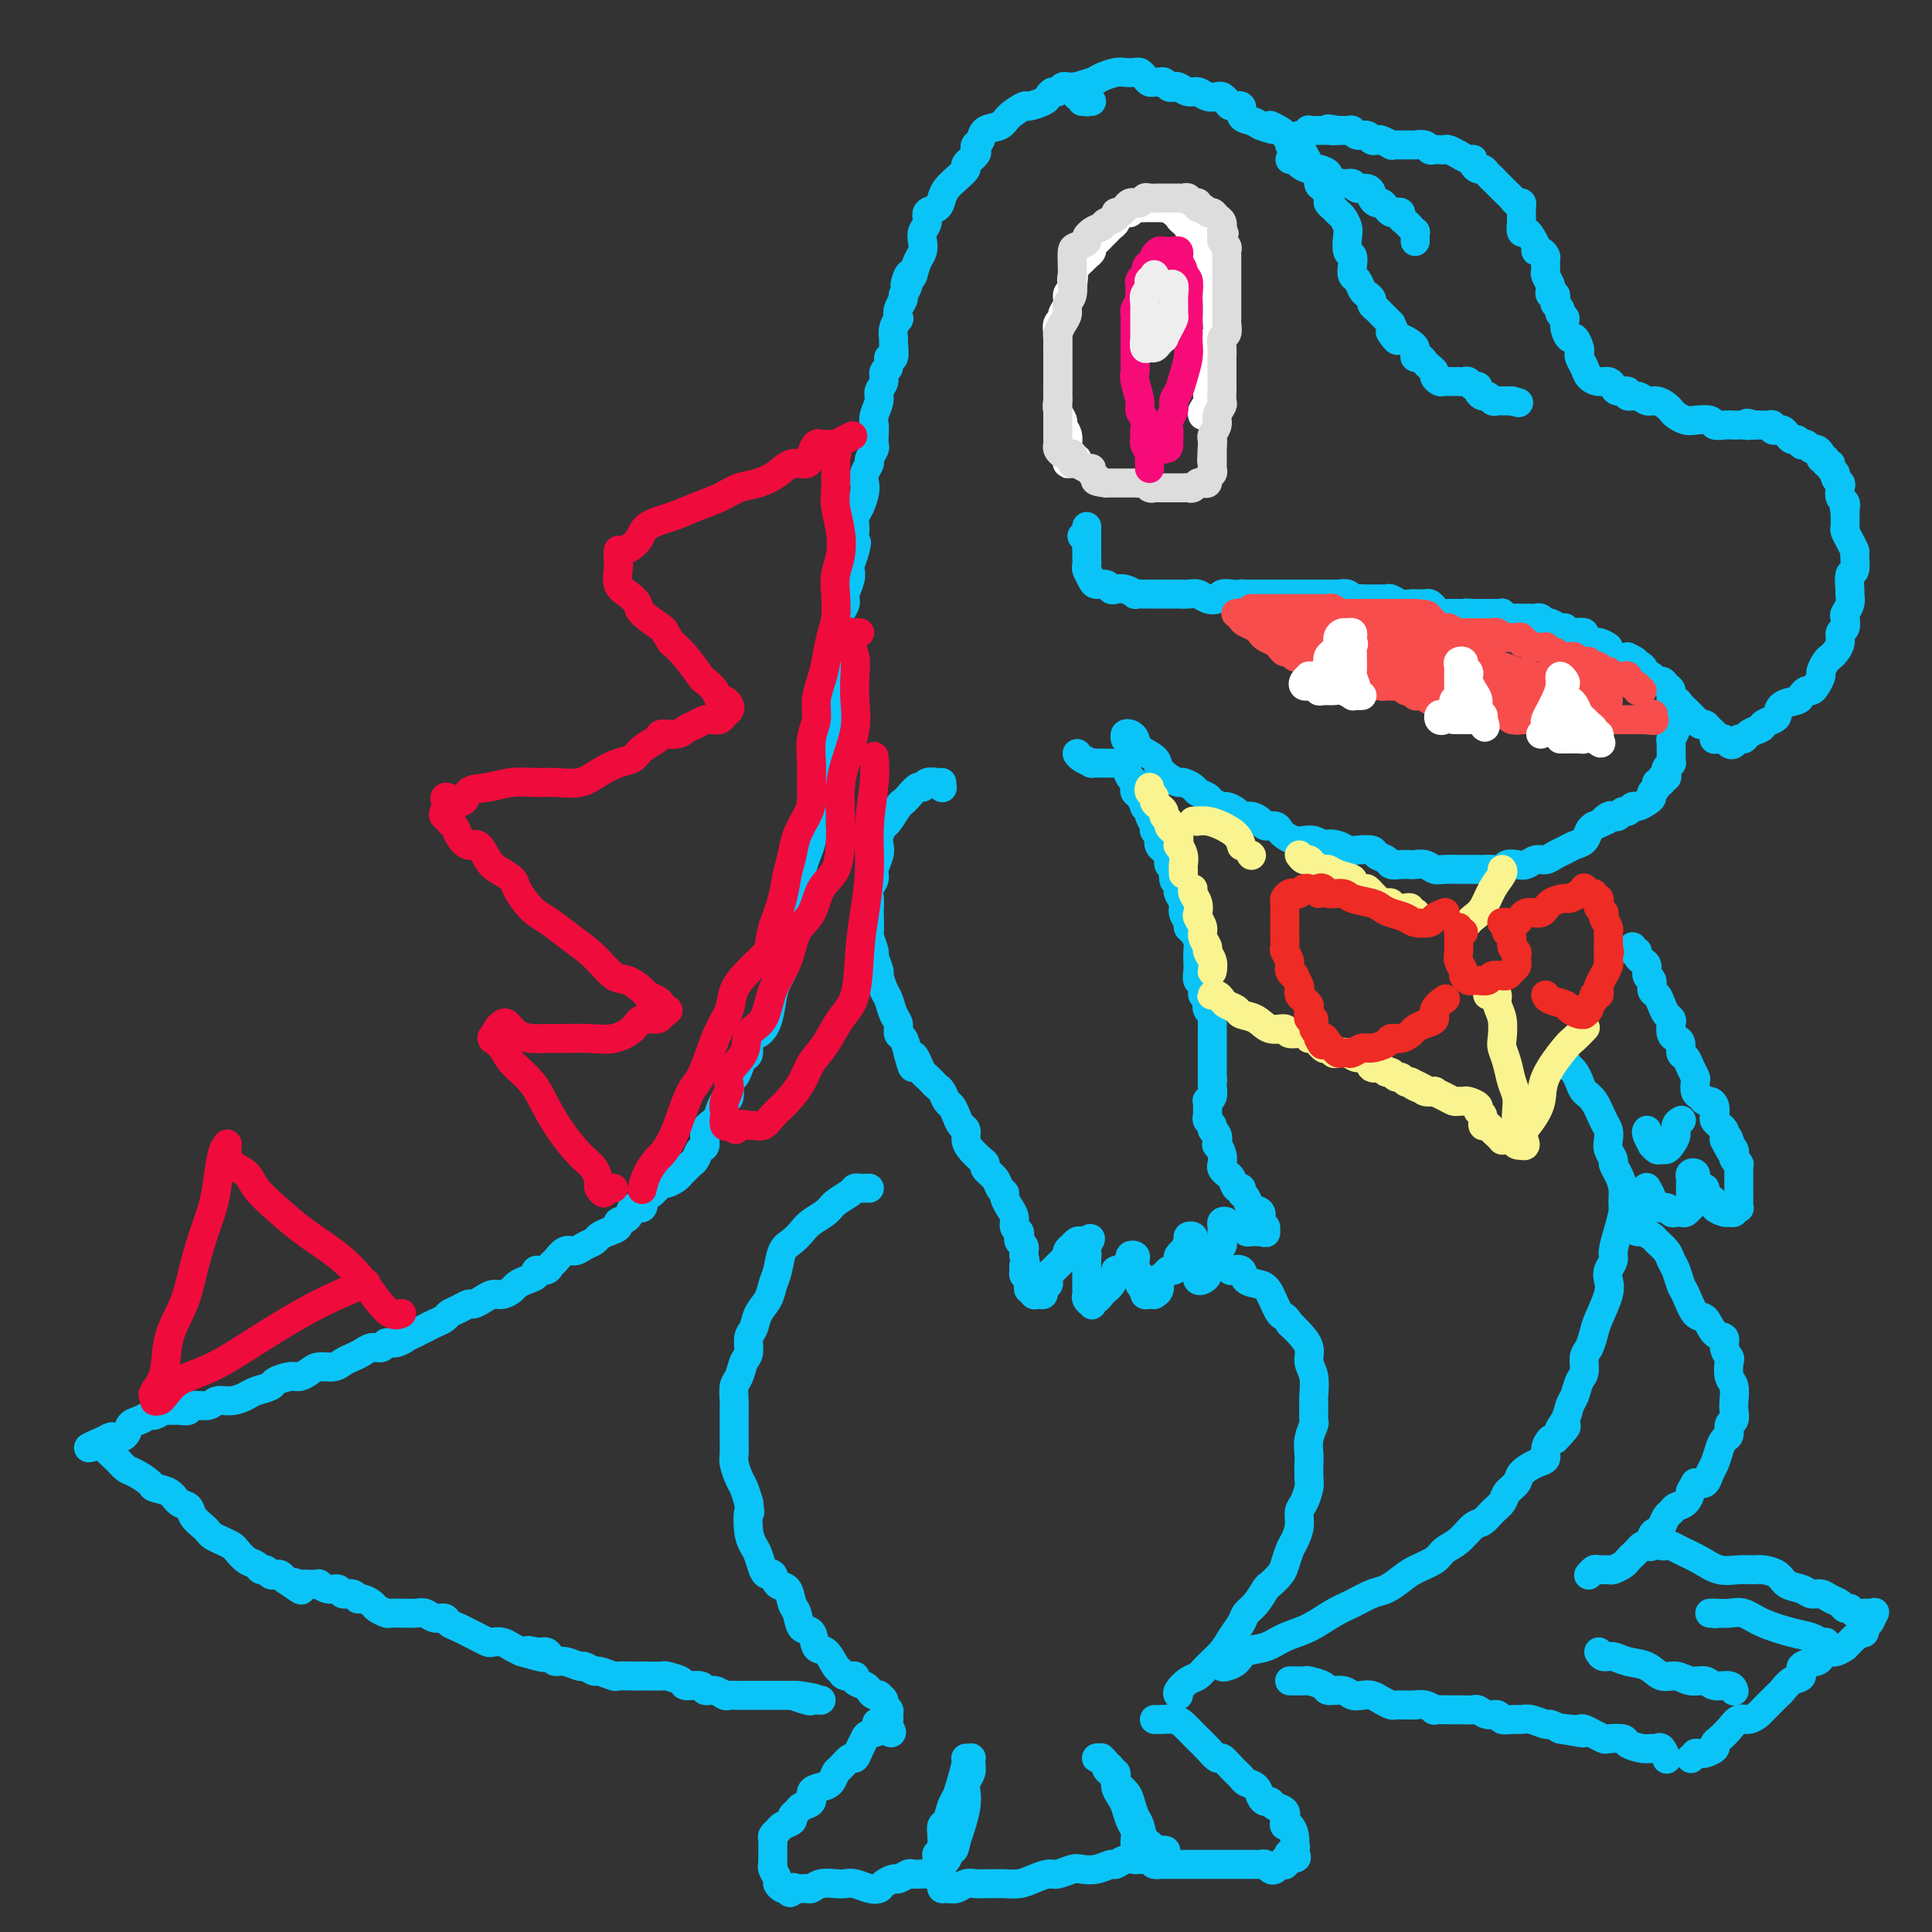 <svg viewBox='0 0 400 400' version='1.1' xmlns='http://www.w3.org/2000/svg' xmlns:xlink='http://www.w3.org/1999/xlink'><rect x="0" y="0" width="400" height="400" fill="#333333" stroke="none"/><g fill='none' stroke='#0BC4F7' stroke-width='6' stroke-linecap='round' stroke-linejoin='round'><path d='M224,20c0.000,0.000 0.100,0.100 0.1,0.1'/><path d='M224,20c0.000,0.000 0.100,0.100 0.1,0.1'/><path d='M224,19c0.081,-0.422 0.162,-0.845 0,-1c-0.162,-0.155 -0.568,-0.043 -1,0c-0.432,0.043 -0.889,0.015 -1,0c-0.111,-0.015 0.125,-0.019 0,0c-0.125,0.019 -0.611,0.061 -1,0c-0.389,-0.061 -0.679,-0.224 -1,0c-0.321,0.224 -0.671,0.835 -1,1c-0.329,0.165 -0.635,-0.115 -1,0c-0.365,0.115 -0.787,0.625 -1,1c-0.213,0.375 -0.216,0.615 -1,1c-0.784,0.385 -2.350,0.914 -3,1c-0.650,0.086 -0.383,-0.271 -1,0c-0.617,0.271 -2.116,1.172 -3,2c-0.884,0.828 -1.151,1.584 -2,2c-0.849,0.416 -2.278,0.492 -3,1c-0.722,0.508 -0.737,1.450 -1,2c-0.263,0.550 -0.773,0.710 -1,1c-0.227,0.290 -0.172,0.711 0,1c0.172,0.289 0.460,0.448 0,1c-0.460,0.552 -1.668,1.499 -2,2c-0.332,0.501 0.211,0.558 0,1c-0.211,0.442 -1.174,1.269 -2,2c-0.826,0.731 -1.513,1.365 -2,2c-0.487,0.635 -0.775,1.272 -1,2c-0.225,0.728 -0.386,1.546 -1,2c-0.614,0.454 -1.680,0.545 -2,1c-0.320,0.455 0.108,1.276 0,2c-0.108,0.724 -0.750,1.351 -1,2c-0.250,0.649 -0.108,1.318 0,2c0.108,0.682 0.183,1.376 0,2c-0.183,0.624 -0.624,1.178 -1,2c-0.376,0.822 -0.688,1.911 -1,3'/><path d='M189,57c-2.564,4.549 -1.475,0.923 -1,0c0.475,-0.923 0.337,0.857 0,2c-0.337,1.143 -0.874,1.650 -1,2c-0.126,0.350 0.159,0.544 0,1c-0.159,0.456 -0.760,1.173 -1,2c-0.240,0.827 -0.117,1.763 0,2c0.117,0.237 0.229,-0.226 0,0c-0.229,0.226 -0.797,1.141 -1,2c-0.203,0.859 -0.039,1.663 0,2c0.039,0.337 -0.046,0.208 0,1c0.046,0.792 0.224,2.505 0,3c-0.224,0.495 -0.849,-0.229 -1,0c-0.151,0.229 0.171,1.411 0,2c-0.171,0.589 -0.834,0.584 -1,1c-0.166,0.416 0.166,1.252 0,2c-0.166,0.748 -0.829,1.407 -1,2c-0.171,0.593 0.150,1.118 0,2c-0.150,0.882 -0.771,2.119 -1,3c-0.229,0.881 -0.065,1.406 0,2c0.065,0.594 0.033,1.258 0,2c-0.033,0.742 -0.065,1.564 0,2c0.065,0.436 0.227,0.487 0,1c-0.227,0.513 -0.845,1.487 -1,2c-0.155,0.513 0.152,0.564 0,1c-0.152,0.436 -0.762,1.257 -1,2c-0.238,0.743 -0.102,1.407 0,2c0.102,0.593 0.171,1.115 0,2c-0.171,0.885 -0.582,2.134 -1,3c-0.418,0.866 -0.843,1.348 -1,2c-0.157,0.652 -0.045,1.472 0,2c0.045,0.528 0.022,0.764 0,1'/><path d='M177,110c-1.872,8.864 -0.553,4.524 0,3c0.553,-1.524 0.340,-0.231 0,1c-0.340,1.231 -0.808,2.399 -1,3c-0.192,0.601 -0.108,0.636 0,1c0.108,0.364 0.239,1.056 0,2c-0.239,0.944 -0.848,2.139 -1,3c-0.152,0.861 0.152,1.389 0,2c-0.152,0.611 -0.759,1.304 -1,2c-0.241,0.696 -0.117,1.394 0,2c0.117,0.606 0.228,1.121 0,2c-0.228,0.879 -0.793,2.121 -1,3c-0.207,0.879 -0.055,1.395 0,2c0.055,0.605 0.015,1.298 0,2c-0.015,0.702 -0.003,1.413 0,2c0.003,0.587 -0.003,1.049 0,2c0.003,0.951 0.016,2.391 0,3c-0.016,0.609 -0.061,0.388 0,1c0.061,0.612 0.228,2.056 0,3c-0.228,0.944 -0.850,1.388 -1,2c-0.150,0.612 0.171,1.390 0,2c-0.171,0.610 -0.833,1.050 -1,2c-0.167,0.950 0.162,2.408 0,3c-0.162,0.592 -0.814,0.318 -1,1c-0.186,0.682 0.093,2.321 0,3c-0.093,0.679 -0.560,0.397 -1,1c-0.440,0.603 -0.853,2.090 -1,3c-0.147,0.910 -0.028,1.244 0,2c0.028,0.756 -0.034,1.935 0,3c0.034,1.065 0.163,2.018 0,3c-0.163,0.982 -0.618,1.995 -1,3c-0.382,1.005 -0.691,2.003 -1,3'/><path d='M166,180c-2.172,11.483 -2.102,5.192 -2,4c0.102,-1.192 0.235,2.716 0,5c-0.235,2.284 -0.837,2.945 -1,4c-0.163,1.055 0.112,2.505 0,4c-0.112,1.495 -0.610,3.035 -1,4c-0.390,0.965 -0.673,1.356 -1,2c-0.327,0.644 -0.700,1.542 -1,3c-0.300,1.458 -0.528,3.475 -1,5c-0.472,1.525 -1.187,2.558 -2,3c-0.813,0.442 -1.723,0.294 -2,1c-0.277,0.706 0.079,2.267 0,3c-0.079,0.733 -0.595,0.638 -1,1c-0.405,0.362 -0.700,1.181 -1,2c-0.300,0.819 -0.606,1.637 -1,2c-0.394,0.363 -0.878,0.272 -1,1c-0.122,0.728 0.117,2.277 0,3c-0.117,0.723 -0.591,0.621 -1,1c-0.409,0.379 -0.754,1.238 -1,2c-0.246,0.762 -0.395,1.426 -1,2c-0.605,0.574 -1.668,1.057 -2,2c-0.332,0.943 0.066,2.347 0,3c-0.066,0.653 -0.595,0.556 -1,1c-0.405,0.444 -0.685,1.428 -1,2c-0.315,0.572 -0.666,0.732 -1,1c-0.334,0.268 -0.653,0.645 -1,1c-0.347,0.355 -0.723,0.686 -1,1c-0.277,0.314 -0.455,0.609 -1,1c-0.545,0.391 -1.455,0.878 -2,1c-0.545,0.122 -0.724,-0.121 -1,0c-0.276,0.121 -0.650,0.606 -1,1c-0.350,0.394 -0.675,0.697 -1,1'/><path d='M135,247c-2.185,1.644 -2.149,0.755 -2,1c0.149,0.245 0.409,1.624 0,2c-0.409,0.376 -1.488,-0.250 -2,0c-0.512,0.250 -0.456,1.376 -1,2c-0.544,0.624 -1.689,0.745 -2,1c-0.311,0.255 0.212,0.645 0,1c-0.212,0.355 -1.159,0.674 -2,1c-0.841,0.326 -1.576,0.660 -2,1c-0.424,0.340 -0.537,0.686 -1,1c-0.463,0.314 -1.276,0.594 -2,1c-0.724,0.406 -1.358,0.936 -2,1c-0.642,0.064 -1.290,-0.337 -2,0c-0.710,0.337 -1.481,1.414 -2,2c-0.519,0.586 -0.786,0.682 -1,1c-0.214,0.318 -0.376,0.859 -1,1c-0.624,0.141 -1.710,-0.117 -2,0c-0.290,0.117 0.218,0.610 0,1c-0.218,0.390 -1.161,0.678 -2,1c-0.839,0.322 -1.576,0.677 -2,1c-0.424,0.323 -0.537,0.612 -1,1c-0.463,0.388 -1.275,0.874 -2,1c-0.725,0.126 -1.363,-0.107 -2,0c-0.637,0.107 -1.274,0.553 -2,1c-0.726,0.447 -1.542,0.893 -2,1c-0.458,0.107 -0.560,-0.126 -1,0c-0.440,0.126 -1.220,0.611 -2,1c-0.780,0.389 -1.560,0.682 -2,1c-0.440,0.318 -0.541,0.663 -1,1c-0.459,0.337 -1.278,0.668 -2,1c-0.722,0.332 -1.349,0.666 -2,1c-0.651,0.334 -1.325,0.667 -2,1'/><path d='M86,276c-4.539,2.172 -2.385,1.103 -2,1c0.385,-0.103 -0.999,0.760 -2,1c-1.001,0.240 -1.619,-0.143 -2,0c-0.381,0.143 -0.525,0.812 -1,1c-0.475,0.188 -1.281,-0.103 -2,0c-0.719,0.103 -1.351,0.601 -2,1c-0.649,0.399 -1.314,0.698 -2,1c-0.686,0.302 -1.391,0.607 -2,1c-0.609,0.393 -1.120,0.875 -2,1c-0.880,0.125 -2.128,-0.107 -3,0c-0.872,0.107 -1.370,0.553 -2,1c-0.630,0.447 -1.394,0.893 -2,1c-0.606,0.107 -1.054,-0.126 -2,0c-0.946,0.126 -2.392,0.612 -3,1c-0.608,0.388 -0.380,0.677 -1,1c-0.620,0.323 -2.090,0.679 -3,1c-0.910,0.321 -1.260,0.607 -2,1c-0.740,0.393 -1.871,0.894 -3,1c-1.129,0.106 -2.256,-0.182 -3,0c-0.744,0.182 -1.107,0.834 -2,1c-0.893,0.166 -2.318,-0.153 -3,0c-0.682,0.153 -0.620,0.777 -1,1c-0.380,0.223 -1.200,0.045 -2,0c-0.800,-0.045 -1.579,0.044 -2,0c-0.421,-0.044 -0.484,-0.220 -1,0c-0.516,0.220 -1.485,0.836 -2,1c-0.515,0.164 -0.574,-0.125 -1,0c-0.426,0.125 -1.217,0.662 -2,1c-0.783,0.338 -1.557,0.476 -2,1c-0.443,0.524 -0.555,1.436 -1,2c-0.445,0.564 -1.222,0.782 -2,1'/><path d='M24,298c-10.045,3.420 -4.157,0.971 -2,0c2.157,-0.971 0.584,-0.465 0,0c-0.584,0.465 -0.178,0.888 0,1c0.178,0.112 0.129,-0.087 0,0c-0.129,0.087 -0.339,0.461 0,1c0.339,0.539 1.227,1.244 2,2c0.773,0.756 1.432,1.563 2,2c0.568,0.437 1.044,0.502 2,1c0.956,0.498 2.393,1.428 3,2c0.607,0.572 0.385,0.786 1,1c0.615,0.214 2.066,0.428 3,1c0.934,0.572 1.350,1.501 2,2c0.650,0.499 1.536,0.567 2,1c0.464,0.433 0.508,1.229 1,2c0.492,0.771 1.431,1.516 2,2c0.569,0.484 0.768,0.706 1,1c0.232,0.294 0.499,0.660 1,1c0.501,0.340 1.237,0.654 2,1c0.763,0.346 1.552,0.724 2,1c0.448,0.276 0.554,0.451 1,1c0.446,0.549 1.233,1.471 2,2c0.767,0.529 1.515,0.664 2,1c0.485,0.336 0.707,0.874 1,1c0.293,0.126 0.656,-0.160 1,0c0.344,0.160 0.670,0.764 1,1c0.330,0.236 0.666,0.102 1,0c0.334,-0.102 0.667,-0.172 1,0c0.333,0.172 0.667,0.586 1,1'/><path d='M59,327c5.512,3.785 2.791,1.746 2,1c-0.791,-0.746 0.347,-0.201 1,0c0.653,0.201 0.822,0.058 1,0c0.178,-0.058 0.366,-0.031 1,0c0.634,0.031 1.713,0.065 2,0c0.287,-0.065 -0.218,-0.229 0,0c0.218,0.229 1.158,0.850 2,1c0.842,0.150 1.587,-0.171 2,0c0.413,0.171 0.496,0.833 1,1c0.504,0.167 1.429,-0.163 2,0c0.571,0.163 0.787,0.818 1,1c0.213,0.182 0.423,-0.109 1,0c0.577,0.109 1.521,0.618 2,1c0.479,0.382 0.495,0.638 1,1c0.505,0.362 1.500,0.829 2,1c0.500,0.171 0.504,0.045 1,0c0.496,-0.045 1.483,-0.008 2,0c0.517,0.008 0.562,-0.013 1,0c0.438,0.013 1.268,0.059 2,0c0.732,-0.059 1.365,-0.223 2,0c0.635,0.223 1.272,0.833 2,1c0.728,0.167 1.546,-0.110 2,0c0.454,0.110 0.545,0.608 1,1c0.455,0.392 1.273,0.680 2,1c0.727,0.320 1.364,0.673 2,1c0.636,0.327 1.273,0.626 2,1c0.727,0.374 1.546,0.821 2,1c0.454,0.179 0.544,0.089 1,0c0.456,-0.089 1.276,-0.178 2,0c0.724,0.178 1.350,0.622 2,1c0.650,0.378 1.325,0.689 2,1'/><path d='M108,342c8.002,2.317 3.506,0.611 2,0c-1.506,-0.611 -0.021,-0.126 1,0c1.021,0.126 1.577,-0.106 2,0c0.423,0.106 0.714,0.549 1,1c0.286,0.451 0.567,0.909 1,1c0.433,0.091 1.017,-0.187 2,0c0.983,0.187 2.365,0.838 3,1c0.635,0.162 0.521,-0.167 1,0c0.479,0.167 1.549,0.829 2,1c0.451,0.171 0.282,-0.150 1,0c0.718,0.150 2.323,0.772 3,1c0.677,0.228 0.427,0.061 1,0c0.573,-0.061 1.968,-0.017 3,0c1.032,0.017 1.699,0.007 2,0c0.301,-0.007 0.235,-0.012 1,0c0.765,0.012 2.359,0.041 3,0c0.641,-0.041 0.328,-0.150 1,0c0.672,0.150 2.329,0.561 3,1c0.671,0.439 0.354,0.906 1,1c0.646,0.094 2.253,-0.185 3,0c0.747,0.185 0.633,0.834 1,1c0.367,0.166 1.216,-0.152 2,0c0.784,0.152 1.505,0.773 2,1c0.495,0.227 0.764,0.061 1,0c0.236,-0.061 0.438,-0.016 1,0c0.562,0.016 1.483,0.004 2,0c0.517,-0.004 0.630,-0.001 1,0c0.370,0.001 0.996,0.000 2,0c1.004,-0.000 2.386,-0.000 3,0c0.614,0.000 0.461,0.000 1,0c0.539,-0.000 1.769,-0.000 3,0'/><path d='M164,351c8.781,1.332 2.735,0.161 1,0c-1.735,-0.161 0.842,0.689 2,1c1.158,0.311 0.898,0.083 1,0c0.102,-0.083 0.566,-0.022 1,0c0.434,0.022 0.838,0.006 1,0c0.162,-0.006 0.081,-0.003 0,0'/><path d='M180,246c-0.337,-0.005 -0.675,-0.009 -1,0c-0.325,0.009 -0.638,0.033 -1,0c-0.362,-0.033 -0.772,-0.122 -1,0c-0.228,0.122 -0.274,0.455 -1,1c-0.726,0.545 -2.134,1.301 -3,2c-0.866,0.699 -1.191,1.340 -2,2c-0.809,0.660 -2.100,1.338 -3,2c-0.900,0.662 -1.407,1.307 -2,2c-0.593,0.693 -1.271,1.435 -2,2c-0.729,0.565 -1.509,0.955 -2,2c-0.491,1.045 -0.695,2.745 -1,4c-0.305,1.255 -0.713,2.064 -1,3c-0.287,0.936 -0.454,1.998 -1,3c-0.546,1.002 -1.470,1.944 -2,3c-0.530,1.056 -0.667,2.226 -1,3c-0.333,0.774 -0.864,1.151 -1,2c-0.136,0.849 0.121,2.171 0,3c-0.121,0.829 -0.621,1.166 -1,2c-0.379,0.834 -0.637,2.166 -1,3c-0.363,0.834 -0.829,1.171 -1,2c-0.171,0.829 -0.046,2.152 0,3c0.046,0.848 0.011,1.223 0,2c-0.011,0.777 -0.000,1.955 0,3c0.000,1.045 -0.011,1.956 0,3c0.011,1.044 0.044,2.222 0,3c-0.044,0.778 -0.167,1.157 0,2c0.167,0.843 0.622,2.150 1,3c0.378,0.850 0.679,1.243 1,2c0.321,0.757 0.660,1.879 1,3'/><path d='M155,311c0.477,3.502 0.169,1.758 0,2c-0.169,0.242 -0.200,2.472 0,4c0.200,1.528 0.631,2.355 1,3c0.369,0.645 0.675,1.108 1,2c0.325,0.892 0.668,2.212 1,3c0.332,0.788 0.652,1.044 1,1c0.348,-0.044 0.723,-0.389 1,0c0.277,0.389 0.454,1.513 1,2c0.546,0.487 1.460,0.338 2,1c0.540,0.662 0.707,2.136 1,3c0.293,0.864 0.711,1.118 1,2c0.289,0.882 0.448,2.390 1,3c0.552,0.610 1.496,0.320 2,1c0.504,0.680 0.567,2.330 1,3c0.433,0.670 1.234,0.361 2,1c0.766,0.639 1.496,2.227 2,3c0.504,0.773 0.783,0.732 1,1c0.217,0.268 0.373,0.845 1,1c0.627,0.155 1.726,-0.112 2,0c0.274,0.112 -0.276,0.605 0,1c0.276,0.395 1.379,0.694 2,1c0.621,0.306 0.759,0.621 1,1c0.241,0.379 0.585,0.822 1,1c0.415,0.178 0.900,0.089 1,0c0.100,-0.089 -0.184,-0.179 0,0c0.184,0.179 0.835,0.626 1,1c0.165,0.374 -0.155,0.675 0,1c0.155,0.325 0.784,0.675 1,1c0.216,0.325 0.020,0.626 0,1c-0.020,0.374 0.137,0.821 0,1c-0.137,0.179 -0.569,0.089 -1,0'/><path d='M183,356c3.612,4.975 0.142,1.913 -1,1c-1.142,-0.913 0.045,0.324 0,1c-0.045,0.676 -1.320,0.792 -2,1c-0.680,0.208 -0.763,0.508 -1,1c-0.237,0.492 -0.627,1.178 -1,2c-0.373,0.822 -0.729,1.782 -1,2c-0.271,0.218 -0.456,-0.306 -1,0c-0.544,0.306 -1.446,1.443 -2,2c-0.554,0.557 -0.759,0.534 -1,1c-0.241,0.466 -0.516,1.420 -1,2c-0.484,0.580 -1.176,0.785 -2,1c-0.824,0.215 -1.780,0.439 -2,1c-0.220,0.561 0.297,1.460 0,2c-0.297,0.540 -1.407,0.722 -2,1c-0.593,0.278 -0.669,0.652 -1,1c-0.331,0.348 -0.915,0.671 -1,1c-0.085,0.329 0.331,0.666 0,1c-0.331,0.334 -1.409,0.667 -2,1c-0.591,0.333 -0.694,0.667 -1,1c-0.306,0.333 -0.814,0.665 -1,1c-0.186,0.335 -0.050,0.672 0,1c0.050,0.328 0.014,0.648 0,1c-0.014,0.352 -0.005,0.737 0,1c0.005,0.263 0.005,0.403 0,1c-0.005,0.597 -0.016,1.651 0,2c0.016,0.349 0.060,-0.008 0,0c-0.060,0.008 -0.223,0.381 0,1c0.223,0.619 0.833,1.486 1,2c0.167,0.514 -0.109,0.677 0,1c0.109,0.323 0.603,0.807 1,1c0.397,0.193 0.699,0.097 1,0'/><path d='M163,391c0.660,1.701 0.809,0.452 1,0c0.191,-0.452 0.425,-0.107 1,0c0.575,0.107 1.491,-0.024 2,0c0.509,0.024 0.611,0.202 1,0c0.389,-0.202 1.066,-0.782 2,-1c0.934,-0.218 2.124,-0.072 3,0c0.876,0.072 1.438,0.069 2,0c0.562,-0.069 1.124,-0.205 2,0c0.876,0.205 2.065,0.749 3,1c0.935,0.251 1.617,0.207 2,0c0.383,-0.207 0.469,-0.577 1,-1c0.531,-0.423 1.509,-0.898 2,-1c0.491,-0.102 0.495,0.169 1,0c0.505,-0.169 1.511,-0.777 2,-1c0.489,-0.223 0.459,-0.060 1,0c0.541,0.060 1.651,0.017 2,0c0.349,-0.017 -0.064,-0.007 0,0c0.064,0.007 0.606,0.012 1,0c0.394,-0.012 0.642,-0.041 1,0c0.358,0.041 0.828,0.152 1,0c0.172,-0.152 0.046,-0.566 0,-1c-0.046,-0.434 -0.012,-0.886 0,-1c0.012,-0.114 0.004,0.110 0,0c-0.004,-0.110 -0.002,-0.555 0,-1'/><path d='M194,385c2.105,-1.112 0.368,-0.892 0,-1c-0.368,-0.108 0.633,-0.544 1,-1c0.367,-0.456 0.101,-0.932 0,-1c-0.101,-0.068 -0.038,0.273 0,0c0.038,-0.273 0.052,-1.161 0,-2c-0.052,-0.839 -0.169,-1.630 0,-2c0.169,-0.370 0.624,-0.320 1,-1c0.376,-0.680 0.674,-2.091 1,-3c0.326,-0.909 0.680,-1.315 1,-2c0.320,-0.685 0.608,-1.648 1,-3c0.392,-1.352 0.889,-3.092 1,-4c0.111,-0.908 -0.166,-0.983 0,-1c0.166,-0.017 0.773,0.026 1,0c0.227,-0.026 0.075,-0.121 0,0c-0.075,0.121 -0.072,0.457 0,1c0.072,0.543 0.212,1.293 0,2c-0.212,0.707 -0.778,1.372 -1,2c-0.222,0.628 -0.101,1.220 0,2c0.101,0.780 0.181,1.748 0,3c-0.181,1.252 -0.623,2.786 -1,4c-0.377,1.214 -0.688,2.107 -1,3'/><path d='M198,381c-0.491,2.815 -0.720,1.854 -1,2c-0.280,0.146 -0.611,1.401 -1,2c-0.389,0.599 -0.837,0.543 -1,1c-0.163,0.457 -0.042,1.429 0,2c0.042,0.571 0.003,0.743 0,1c-0.003,0.257 0.030,0.601 0,1c-0.030,0.399 -0.121,0.853 0,1c0.121,0.147 0.455,-0.013 1,0c0.545,0.013 1.301,0.200 2,0c0.699,-0.200 1.341,-0.786 2,-1c0.659,-0.214 1.334,-0.057 2,0c0.666,0.057 1.322,0.012 2,0c0.678,-0.012 1.379,0.007 2,0c0.621,-0.007 1.162,-0.039 2,0c0.838,0.039 1.972,0.150 3,0c1.028,-0.150 1.951,-0.562 3,-1c1.049,-0.438 2.223,-0.901 3,-1c0.777,-0.099 1.157,0.166 2,0c0.843,-0.166 2.147,-0.761 3,-1c0.853,-0.239 1.253,-0.120 2,0c0.747,0.120 1.840,0.242 3,0c1.160,-0.242 2.387,-0.850 3,-1c0.613,-0.150 0.612,0.156 1,0c0.388,-0.156 1.164,-0.774 2,-1c0.836,-0.226 1.730,-0.060 2,0c0.270,0.060 -0.085,0.013 0,0c0.085,-0.013 0.610,0.007 1,0c0.390,-0.007 0.643,-0.040 1,0c0.357,0.040 0.816,0.154 1,0c0.184,-0.154 0.092,-0.577 0,-1'/><path d='M238,384c6.639,-1.253 1.738,-0.887 0,-1c-1.738,-0.113 -0.311,-0.705 0,-1c0.311,-0.295 -0.493,-0.291 -1,-1c-0.507,-0.709 -0.718,-2.130 -1,-3c-0.282,-0.870 -0.636,-1.188 -1,-2c-0.364,-0.812 -0.738,-2.116 -1,-3c-0.262,-0.884 -0.413,-1.346 -1,-2c-0.587,-0.654 -1.611,-1.499 -2,-2c-0.389,-0.501 -0.141,-0.659 0,-1c0.141,-0.341 0.177,-0.866 0,-1c-0.177,-0.134 -0.568,0.122 -1,0c-0.432,-0.122 -0.905,-0.621 -1,-1c-0.095,-0.379 0.188,-0.638 0,-1c-0.188,-0.362 -0.846,-0.826 -1,-1c-0.154,-0.174 0.196,-0.059 0,0c-0.196,0.059 -0.938,0.060 -1,0c-0.062,-0.060 0.557,-0.182 1,0c0.443,0.182 0.710,0.668 1,1c0.290,0.332 0.603,0.511 1,1c0.397,0.489 0.880,1.290 1,2c0.120,0.710 -0.122,1.331 0,2c0.122,0.669 0.607,1.387 1,2c0.393,0.613 0.694,1.120 1,2c0.306,0.880 0.618,2.133 1,3c0.382,0.867 0.834,1.349 1,2c0.166,0.651 0.048,1.472 0,2c-0.048,0.528 -0.024,0.764 0,1'/><path d='M235,382c1.174,3.028 0.107,1.599 0,1c-0.107,-0.599 0.744,-0.367 1,0c0.256,0.367 -0.085,0.869 0,1c0.085,0.131 0.596,-0.108 1,0c0.404,0.108 0.702,0.565 1,1c0.298,0.435 0.595,0.849 1,1c0.405,0.151 0.919,0.041 1,0c0.081,-0.041 -0.272,-0.011 0,0c0.272,0.011 1.170,0.003 2,0c0.830,-0.003 1.591,-0.001 2,0c0.409,0.001 0.467,0.000 1,0c0.533,-0.000 1.542,-0.000 2,0c0.458,0.000 0.364,0.000 1,0c0.636,-0.000 2.002,-0.000 3,0c0.998,0.000 1.629,-0.000 2,0c0.371,0.000 0.480,0.000 1,0c0.520,-0.000 1.449,-0.000 2,0c0.551,0.000 0.725,0.000 1,0c0.275,-0.000 0.651,-0.001 1,0c0.349,0.001 0.671,0.004 1,0c0.329,-0.004 0.666,-0.014 1,0c0.334,0.014 0.667,0.053 1,0c0.333,-0.053 0.667,-0.196 1,0c0.333,0.196 0.663,0.733 1,1c0.337,0.267 0.679,0.265 1,0c0.321,-0.265 0.622,-0.793 1,-1c0.378,-0.207 0.832,-0.094 1,0c0.168,0.094 0.048,0.170 0,0c-0.048,-0.170 -0.024,-0.585 0,-1'/><path d='M266,385c4.343,-0.338 1.700,-0.685 1,-1c-0.700,-0.315 0.542,-0.600 1,-1c0.458,-0.400 0.133,-0.916 0,-1c-0.133,-0.084 -0.075,0.263 0,0c0.075,-0.263 0.165,-1.135 0,-2c-0.165,-0.865 -0.587,-1.723 -1,-2c-0.413,-0.277 -0.818,0.027 -1,0c-0.182,-0.027 -0.143,-0.385 0,-1c0.143,-0.615 0.389,-1.487 0,-2c-0.389,-0.513 -1.413,-0.666 -2,-1c-0.587,-0.334 -0.739,-0.849 -1,-1c-0.261,-0.151 -0.633,0.062 -1,0c-0.367,-0.062 -0.731,-0.400 -1,-1c-0.269,-0.600 -0.443,-1.461 -1,-2c-0.557,-0.539 -1.496,-0.756 -2,-1c-0.504,-0.244 -0.571,-0.516 -1,-1c-0.429,-0.484 -1.218,-1.180 -2,-2c-0.782,-0.820 -1.557,-1.763 -2,-2c-0.443,-0.237 -0.556,0.231 -1,0c-0.444,-0.231 -1.220,-1.162 -2,-2c-0.780,-0.838 -1.564,-1.584 -2,-2c-0.436,-0.416 -0.523,-0.504 -1,-1c-0.477,-0.496 -1.343,-1.401 -2,-2c-0.657,-0.599 -1.104,-0.893 -2,-1c-0.896,-0.107 -2.241,-0.029 -3,0c-0.759,0.029 -0.931,0.008 -1,0c-0.069,-0.008 -0.034,-0.004 0,0'/><path d='M244,351c-0.176,-0.215 -0.353,-0.431 0,-1c0.353,-0.569 1.235,-1.492 2,-2c0.765,-0.508 1.413,-0.601 2,-1c0.587,-0.399 1.112,-1.104 2,-2c0.888,-0.896 2.138,-1.982 3,-3c0.862,-1.018 1.334,-1.968 2,-3c0.666,-1.032 1.525,-2.145 2,-3c0.475,-0.855 0.565,-1.451 1,-2c0.435,-0.549 1.216,-1.052 2,-2c0.784,-0.948 1.572,-2.341 2,-3c0.428,-0.659 0.496,-0.584 1,-1c0.504,-0.416 1.446,-1.321 2,-2c0.554,-0.679 0.722,-1.130 1,-2c0.278,-0.870 0.666,-2.157 1,-3c0.334,-0.843 0.615,-1.241 1,-2c0.385,-0.759 0.874,-1.879 1,-3c0.126,-1.121 -0.110,-2.244 0,-3c0.110,-0.756 0.566,-1.146 1,-2c0.434,-0.854 0.847,-2.170 1,-3c0.153,-0.830 0.045,-1.172 0,-2c-0.045,-0.828 -0.026,-2.142 0,-3c0.026,-0.858 0.060,-1.259 0,-2c-0.060,-0.741 -0.212,-1.821 0,-3c0.212,-1.179 0.790,-2.458 1,-3c0.210,-0.542 0.052,-0.347 0,-1c-0.052,-0.653 0.002,-2.156 0,-3c-0.002,-0.844 -0.059,-1.031 0,-2c0.059,-0.969 0.234,-2.721 0,-4c-0.234,-1.279 -0.877,-2.085 -1,-3c-0.123,-0.915 0.275,-1.939 0,-3c-0.275,-1.061 -1.221,-2.160 -2,-3c-0.779,-0.840 -1.389,-1.420 -2,-2'/><path d='M267,274c-1.125,-1.942 -1.438,-1.299 -2,-2c-0.562,-0.701 -1.373,-2.748 -2,-4c-0.627,-1.252 -1.068,-1.708 -2,-2c-0.932,-0.292 -2.353,-0.418 -3,-1c-0.647,-0.582 -0.520,-1.618 -1,-2c-0.480,-0.382 -1.566,-0.109 -2,0c-0.434,0.109 -0.217,0.055 0,0'/><path d='M254,344c-0.427,0.029 -0.854,0.058 -1,0c-0.146,-0.058 -0.010,-0.205 0,0c0.010,0.205 -0.104,0.760 0,1c0.104,0.240 0.428,0.163 1,0c0.572,-0.163 1.394,-0.413 2,-1c0.606,-0.587 0.998,-1.512 2,-2c1.002,-0.488 2.616,-0.539 4,-1c1.384,-0.461 2.537,-1.332 4,-2c1.463,-0.668 3.234,-1.134 5,-2c1.766,-0.866 3.526,-2.133 5,-3c1.474,-0.867 2.662,-1.334 4,-2c1.338,-0.666 2.827,-1.529 4,-2c1.173,-0.471 2.028,-0.549 3,-1c0.972,-0.451 2.059,-1.274 3,-2c0.941,-0.726 1.736,-1.354 3,-2c1.264,-0.646 2.996,-1.310 4,-2c1.004,-0.690 1.280,-1.406 2,-2c0.720,-0.594 1.885,-1.065 3,-2c1.115,-0.935 2.181,-2.333 3,-3c0.819,-0.667 1.389,-0.601 2,-1c0.611,-0.399 1.261,-1.261 2,-2c0.739,-0.739 1.566,-1.354 2,-2c0.434,-0.646 0.474,-1.324 1,-2c0.526,-0.676 1.538,-1.349 2,-2c0.462,-0.651 0.376,-1.278 1,-2c0.624,-0.722 1.960,-1.539 3,-2c1.040,-0.461 1.784,-0.567 2,-1c0.216,-0.433 -0.096,-1.194 0,-2c0.096,-0.806 0.599,-1.659 1,-2c0.401,-0.341 0.701,-0.171 1,0'/><path d='M322,298c4.046,-4.242 1.661,-2.348 1,-2c-0.661,0.348 0.401,-0.850 1,-2c0.599,-1.150 0.734,-2.251 1,-3c0.266,-0.749 0.663,-1.144 1,-2c0.337,-0.856 0.616,-2.172 1,-3c0.384,-0.828 0.875,-1.167 1,-2c0.125,-0.833 -0.117,-2.159 0,-3c0.117,-0.841 0.592,-1.198 1,-2c0.408,-0.802 0.749,-2.049 1,-3c0.251,-0.951 0.411,-1.606 1,-3c0.589,-1.394 1.607,-3.527 2,-5c0.393,-1.473 0.161,-2.287 0,-3c-0.161,-0.713 -0.249,-1.325 0,-2c0.249,-0.675 0.837,-1.412 1,-2c0.163,-0.588 -0.099,-1.028 0,-2c0.099,-0.972 0.560,-2.476 1,-4c0.440,-1.524 0.860,-3.067 1,-4c0.140,-0.933 0.000,-1.257 0,-2c-0.000,-0.743 0.140,-1.904 0,-3c-0.140,-1.096 -0.559,-2.128 -1,-3c-0.441,-0.872 -0.902,-1.585 -1,-2c-0.098,-0.415 0.168,-0.532 0,-1c-0.168,-0.468 -0.769,-1.288 -1,-2c-0.231,-0.712 -0.093,-1.317 0,-2c0.093,-0.683 0.141,-1.443 0,-2c-0.141,-0.557 -0.472,-0.913 -1,-2c-0.528,-1.087 -1.255,-2.907 -2,-4c-0.745,-1.093 -1.509,-1.458 -2,-2c-0.491,-0.542 -0.709,-1.261 -1,-2c-0.291,-0.739 -0.655,-1.497 -1,-2c-0.345,-0.503 -0.673,-0.752 -1,-1'/><path d='M325,221c-1.311,-1.933 -1.089,-1.267 -1,-1c0.089,0.267 0.044,0.133 0,0'/><path d='M338,196c0.000,0.422 0.000,0.844 0,1c0.000,0.156 0.000,0.044 0,0c0.000,-0.044 0.000,-0.022 0,0'/><path d='M339,197c-0.081,0.325 -0.161,0.649 0,1c0.161,0.351 0.564,0.728 1,1c0.436,0.272 0.904,0.439 1,1c0.096,0.561 -0.182,1.515 0,2c0.182,0.485 0.822,0.501 1,1c0.178,0.499 -0.106,1.482 0,2c0.106,0.518 0.603,0.572 1,1c0.397,0.428 0.694,1.232 1,2c0.306,0.768 0.621,1.501 1,2c0.379,0.499 0.824,0.762 1,1c0.176,0.238 0.085,0.449 0,1c-0.085,0.551 -0.163,1.442 0,2c0.163,0.558 0.568,0.782 1,1c0.432,0.218 0.890,0.430 1,1c0.110,0.570 -0.128,1.500 0,2c0.128,0.500 0.622,0.572 1,1c0.378,0.428 0.640,1.214 1,2c0.360,0.786 0.817,1.574 1,2c0.183,0.426 0.090,0.492 0,1c-0.090,0.508 -0.178,1.459 0,2c0.178,0.541 0.622,0.674 1,1c0.378,0.326 0.689,0.847 1,1c0.311,0.153 0.623,-0.060 1,0c0.377,0.060 0.818,0.394 1,1c0.182,0.606 0.105,1.486 0,2c-0.105,0.514 -0.238,0.663 0,1c0.238,0.337 0.848,0.864 1,1c0.152,0.136 -0.155,-0.118 0,0c0.155,0.118 0.773,0.609 1,1c0.227,0.391 0.065,0.683 0,1c-0.065,0.317 -0.032,0.658 0,1'/><path d='M357,236c3.007,5.969 1.524,1.392 1,0c-0.524,-1.392 -0.089,0.400 0,1c0.089,0.600 -0.169,0.007 0,0c0.169,-0.007 0.763,0.572 1,1c0.237,0.428 0.116,0.706 0,1c-0.116,0.294 -0.227,0.604 0,1c0.227,0.396 0.793,0.879 1,1c0.207,0.121 0.055,-0.121 0,0c-0.055,0.121 -0.015,0.606 0,1c0.015,0.394 0.004,0.698 0,1c-0.004,0.302 -0.001,0.602 0,1c0.001,0.398 0.000,0.894 0,1c-0.000,0.106 -0.000,-0.179 0,0c0.000,0.179 0.000,0.821 0,1c-0.000,0.179 -0.000,-0.106 0,0c0.000,0.106 0.001,0.603 0,1c-0.001,0.397 -0.004,0.694 0,1c0.004,0.306 0.016,0.622 0,1c-0.016,0.378 -0.060,0.819 0,1c0.060,0.181 0.225,0.102 0,0c-0.225,-0.102 -0.838,-0.226 -1,0c-0.162,0.226 0.129,0.804 0,1c-0.129,0.196 -0.678,0.011 -1,0c-0.322,-0.011 -0.416,0.152 -1,0c-0.584,-0.152 -1.657,-0.618 -2,-1c-0.343,-0.382 0.045,-0.681 0,-1c-0.045,-0.319 -0.522,-0.660 -1,-1'/><path d='M354,248c-1.110,-0.796 -0.885,-1.786 -1,-2c-0.115,-0.214 -0.571,0.348 -1,0c-0.429,-0.348 -0.833,-1.607 -1,-2c-0.167,-0.393 -0.097,0.079 0,0c0.097,-0.079 0.222,-0.711 0,-1c-0.222,-0.289 -0.792,-0.236 -1,0c-0.208,0.236 -0.056,0.655 0,1c0.056,0.345 0.015,0.617 0,1c-0.015,0.383 -0.004,0.876 0,1c0.004,0.124 0.001,-0.120 0,0c-0.001,0.120 0.001,0.606 0,1c-0.001,0.394 -0.003,0.698 0,1c0.003,0.302 0.012,0.603 0,1c-0.012,0.397 -0.045,0.891 0,1c0.045,0.109 0.166,-0.166 0,0c-0.166,0.166 -0.621,0.772 -1,1c-0.379,0.228 -0.683,0.077 -1,0c-0.317,-0.077 -0.648,-0.079 -1,0c-0.352,0.079 -0.725,0.238 -1,0c-0.275,-0.238 -0.452,-0.873 -1,-1c-0.548,-0.127 -1.466,0.255 -2,0c-0.534,-0.255 -0.682,-1.145 -1,-2c-0.318,-0.855 -0.805,-1.673 -1,-2c-0.195,-0.327 -0.097,-0.164 0,0'/><path d='M341,234c-0.120,0.188 -0.239,0.376 0,1c0.239,0.624 0.838,1.684 1,2c0.162,0.316 -0.112,-0.114 0,0c0.112,0.114 0.608,0.771 1,1c0.392,0.229 0.678,0.030 1,0c0.322,-0.030 0.678,0.107 1,0c0.322,-0.107 0.608,-0.460 1,-1c0.392,-0.540 0.888,-1.269 1,-2c0.112,-0.731 -0.162,-1.466 0,-2c0.162,-0.534 0.761,-0.867 1,-1c0.239,-0.133 0.120,-0.067 0,0'/><path d='M338,251c0.098,0.331 0.196,0.662 0,1c-0.196,0.338 -0.687,0.682 -1,1c-0.313,0.318 -0.450,0.609 0,1c0.450,0.391 1.486,0.881 2,1c0.514,0.119 0.505,-0.134 1,0c0.495,0.134 1.495,0.653 2,1c0.505,0.347 0.517,0.520 1,1c0.483,0.480 1.438,1.267 2,2c0.562,0.733 0.731,1.413 1,2c0.269,0.587 0.638,1.083 1,2c0.362,0.917 0.715,2.256 1,3c0.285,0.744 0.501,0.891 1,2c0.499,1.109 1.282,3.178 2,4c0.718,0.822 1.373,0.395 2,1c0.627,0.605 1.226,2.240 2,3c0.774,0.760 1.723,0.644 2,1c0.277,0.356 -0.118,1.182 0,2c0.118,0.818 0.750,1.626 1,2c0.250,0.374 0.119,0.312 0,1c-0.119,0.688 -0.227,2.125 0,3c0.227,0.875 0.789,1.189 1,2c0.211,0.811 0.071,2.119 0,3c-0.071,0.881 -0.075,1.335 0,2c0.075,0.665 0.227,1.542 0,2c-0.227,0.458 -0.834,0.497 -1,1c-0.166,0.503 0.110,1.471 0,2c-0.110,0.529 -0.606,0.618 -1,1c-0.394,0.382 -0.686,1.055 -1,2c-0.314,0.945 -0.651,2.160 -1,3c-0.349,0.840 -0.709,1.303 -1,2c-0.291,0.697 -0.512,1.628 -1,2c-0.488,0.372 -1.244,0.186 -2,0'/><path d='M351,307c-1.432,2.355 -1.014,1.743 -1,2c0.014,0.257 -0.378,1.382 -1,2c-0.622,0.618 -1.476,0.729 -2,1c-0.524,0.271 -0.719,0.701 -1,1c-0.281,0.299 -0.649,0.466 -1,1c-0.351,0.534 -0.686,1.436 -1,2c-0.314,0.564 -0.609,0.791 -1,1c-0.391,0.209 -0.878,0.399 -1,1c-0.122,0.601 0.122,1.614 0,2c-0.122,0.386 -0.610,0.145 -1,0c-0.390,-0.145 -0.681,-0.194 -1,0c-0.319,0.194 -0.667,0.630 -1,1c-0.333,0.370 -0.651,0.673 -1,1c-0.349,0.327 -0.727,0.676 -1,1c-0.273,0.324 -0.440,0.622 -1,1c-0.560,0.378 -1.513,0.837 -2,1c-0.487,0.163 -0.509,0.030 -1,0c-0.491,-0.030 -1.451,0.044 -2,0c-0.549,-0.044 -0.686,-0.204 -1,0c-0.314,0.204 -0.804,0.773 -1,1c-0.196,0.227 -0.098,0.114 0,0'/><path d='M344,319c0.000,0.000 0.100,0.100 0.1,0.1'/><path d='M344,319c-0.092,0.418 -0.185,0.835 0,1c0.185,0.165 0.646,0.076 1,0c0.354,-0.076 0.601,-0.140 1,0c0.399,0.140 0.950,0.482 2,1c1.050,0.518 2.598,1.210 4,2c1.402,0.790 2.659,1.678 4,2c1.341,0.322 2.767,0.079 4,0c1.233,-0.079 2.273,0.006 3,0c0.727,-0.006 1.139,-0.103 2,0c0.861,0.103 2.170,0.405 3,1c0.830,0.595 1.181,1.483 2,2c0.819,0.517 2.107,0.663 3,1c0.893,0.337 1.391,0.865 2,1c0.609,0.135 1.329,-0.122 2,0c0.671,0.122 1.292,0.625 2,1c0.708,0.375 1.504,0.622 2,1c0.496,0.378 0.692,0.886 1,1c0.308,0.114 0.726,-0.166 1,0c0.274,0.166 0.403,0.777 1,1c0.597,0.223 1.663,0.058 2,0c0.337,-0.058 -0.056,-0.009 0,0c0.056,0.009 0.561,-0.023 1,0c0.439,0.023 0.812,0.101 1,0c0.188,-0.101 0.191,-0.381 0,0c-0.191,0.381 -0.577,1.422 -1,2c-0.423,0.578 -0.883,0.694 -1,1c-0.117,0.306 0.109,0.802 0,1c-0.109,0.198 -0.555,0.099 -1,0'/><path d='M385,338c-0.493,0.802 -0.726,0.807 -1,1c-0.274,0.193 -0.588,0.573 -1,1c-0.412,0.427 -0.923,0.902 -1,1c-0.077,0.098 0.280,-0.181 0,0c-0.280,0.181 -1.197,0.821 -2,1c-0.803,0.179 -1.492,-0.103 -2,0c-0.508,0.103 -0.835,0.590 -1,1c-0.165,0.410 -0.166,0.744 -1,1c-0.834,0.256 -2.500,0.436 -3,1c-0.500,0.564 0.165,1.512 0,2c-0.165,0.488 -1.162,0.516 -2,1c-0.838,0.484 -1.519,1.425 -2,2c-0.481,0.575 -0.762,0.785 -1,1c-0.238,0.215 -0.434,0.434 -1,1c-0.566,0.566 -1.502,1.478 -2,2c-0.498,0.522 -0.556,0.654 -1,1c-0.444,0.346 -1.272,0.905 -2,1c-0.728,0.095 -1.356,-0.273 -2,0c-0.644,0.273 -1.304,1.187 -2,2c-0.696,0.813 -1.429,1.524 -2,2c-0.571,0.476 -0.980,0.716 -1,1c-0.020,0.284 0.348,0.612 0,1c-0.348,0.388 -1.413,0.836 -2,1c-0.587,0.164 -0.697,0.044 -1,0c-0.303,-0.044 -0.801,-0.013 -1,0c-0.199,0.013 -0.100,0.006 0,0'/><path d='M350,364c0.000,0.000 0.100,0.100 0.1,0.1'/><path d='M267,348c1.243,0.022 2.486,0.043 3,0c0.514,-0.043 0.297,-0.151 1,0c0.703,0.151 2.324,0.563 3,1c0.676,0.437 0.408,0.901 1,1c0.592,0.099 2.045,-0.167 3,0c0.955,0.167 1.412,0.766 2,1c0.588,0.234 1.309,0.101 2,0c0.691,-0.101 1.353,-0.171 2,0c0.647,0.171 1.277,0.582 2,1c0.723,0.418 1.537,0.844 2,1c0.463,0.156 0.574,0.041 1,0c0.426,-0.041 1.166,-0.007 2,0c0.834,0.007 1.762,-0.012 2,0c0.238,0.012 -0.214,0.056 0,0c0.214,-0.056 1.094,-0.211 2,0c0.906,0.211 1.838,0.789 2,1c0.162,0.211 -0.447,0.057 0,0c0.447,-0.057 1.950,-0.016 3,0c1.050,0.016 1.646,0.008 2,0c0.354,-0.008 0.466,-0.017 1,0c0.534,0.017 1.490,0.061 2,0c0.510,-0.061 0.573,-0.227 1,0c0.427,0.227 1.217,0.846 2,1c0.783,0.154 1.559,-0.156 2,0c0.441,0.156 0.545,0.778 1,1c0.455,0.222 1.259,0.045 2,0c0.741,-0.045 1.420,0.043 2,0c0.580,-0.043 1.063,-0.218 2,0c0.937,0.218 2.329,0.828 3,1c0.671,0.172 0.620,-0.094 1,0c0.380,0.094 1.190,0.547 2,1'/><path d='M323,358c8.859,1.548 3.006,0.418 1,0c-2.006,-0.418 -0.166,-0.122 1,0c1.166,0.122 1.658,0.071 2,0c0.342,-0.071 0.533,-0.163 1,0c0.467,0.163 1.208,0.582 2,1c0.792,0.418 1.633,0.834 2,1c0.367,0.166 0.259,0.083 1,0c0.741,-0.083 2.331,-0.165 3,0c0.669,0.165 0.417,0.578 1,1c0.583,0.422 2.002,0.852 3,1c0.998,0.148 1.574,0.012 2,0c0.426,-0.012 0.702,0.100 1,0c0.298,-0.100 0.619,-0.412 1,0c0.381,0.412 0.823,1.546 1,2c0.177,0.454 0.088,0.227 0,0'/><path d='M331,342c0.260,0.449 0.520,0.899 1,1c0.480,0.101 1.181,-0.146 2,0c0.819,0.146 1.755,0.684 3,1c1.245,0.316 2.799,0.409 4,1c1.201,0.591 2.050,1.679 3,2c0.950,0.321 2.002,-0.125 3,0c0.998,0.125 1.942,0.822 3,1c1.058,0.178 2.231,-0.162 3,0c0.769,0.162 1.134,0.827 2,1c0.866,0.173 2.233,-0.146 3,0c0.767,0.146 0.933,0.756 1,1c0.067,0.244 0.033,0.122 0,0'/><path d='M355,334c0.000,0.000 0.100,0.100 0.1,0.1'/><path d='M355,334c-0.555,-0.001 -1.111,-0.002 -1,0c0.111,0.002 0.887,0.006 1,0c0.113,-0.006 -0.438,-0.023 0,0c0.438,0.023 1.864,0.086 3,0c1.136,-0.086 1.981,-0.321 3,0c1.019,0.321 2.210,1.196 4,2c1.790,0.804 4.179,1.536 6,2c1.821,0.464 3.076,0.660 4,1c0.924,0.340 1.518,0.822 2,1c0.482,0.178 0.852,0.051 1,0c0.148,-0.051 0.074,-0.025 0,0'/><path d='M195,163c0.000,0.000 0.100,0.100 0.1,0.1'/><path d='M195,162c-0.222,0.034 -0.444,0.068 -1,0c-0.556,-0.068 -1.444,-0.239 -2,0c-0.556,0.239 -0.778,0.888 -1,1c-0.222,0.112 -0.445,-0.313 -1,0c-0.555,0.313 -1.444,1.364 -2,2c-0.556,0.636 -0.780,0.856 -1,1c-0.220,0.144 -0.438,0.213 -1,1c-0.562,0.787 -1.470,2.293 -2,3c-0.530,0.707 -0.682,0.616 -1,1c-0.318,0.384 -0.802,1.244 -1,2c-0.198,0.756 -0.109,1.410 0,2c0.109,0.590 0.240,1.117 0,2c-0.240,0.883 -0.849,2.124 -1,3c-0.151,0.876 0.156,1.388 0,2c-0.156,0.612 -0.773,1.324 -1,2c-0.227,0.676 -0.062,1.317 0,2c0.062,0.683 0.021,1.410 0,2c-0.021,0.590 -0.021,1.045 0,2c0.021,0.955 0.062,2.411 0,3c-0.062,0.589 -0.228,0.313 0,1c0.228,0.687 0.849,2.338 1,3c0.151,0.662 -0.167,0.336 0,1c0.167,0.664 0.818,2.317 1,3c0.182,0.683 -0.105,0.395 0,1c0.105,0.605 0.602,2.103 1,3c0.398,0.897 0.698,1.195 1,2c0.302,0.805 0.606,2.119 1,3c0.394,0.881 0.879,1.329 1,2c0.121,0.671 -0.121,1.565 0,2c0.121,0.435 0.606,0.410 1,1c0.394,0.590 0.697,1.795 1,3'/><path d='M188,218c1.416,5.455 0.957,2.091 1,1c0.043,-1.091 0.589,0.089 1,1c0.411,0.911 0.687,1.552 1,2c0.313,0.448 0.661,0.701 1,1c0.339,0.299 0.668,0.643 1,1c0.332,0.357 0.666,0.728 1,1c0.334,0.272 0.667,0.444 1,1c0.333,0.556 0.668,1.496 1,2c0.332,0.504 0.663,0.572 1,1c0.337,0.428 0.681,1.217 1,2c0.319,0.783 0.614,1.561 1,2c0.386,0.439 0.864,0.537 1,1c0.136,0.463 -0.071,1.289 0,2c0.071,0.711 0.418,1.307 1,2c0.582,0.693 1.398,1.485 2,2c0.602,0.515 0.988,0.754 1,1c0.012,0.246 -0.352,0.498 0,1c0.352,0.502 1.419,1.253 2,2c0.581,0.747 0.676,1.491 1,2c0.324,0.509 0.875,0.783 1,1c0.125,0.217 -0.178,0.376 0,1c0.178,0.624 0.836,1.711 1,2c0.164,0.289 -0.166,-0.221 0,0c0.166,0.221 0.828,1.172 1,2c0.172,0.828 -0.146,1.531 0,2c0.146,0.469 0.757,0.703 1,1c0.243,0.297 0.118,0.657 0,1c-0.118,0.343 -0.227,0.669 0,1c0.227,0.331 0.792,0.666 1,1c0.208,0.334 0.059,0.667 0,1c-0.059,0.333 -0.030,0.667 0,1'/><path d='M212,260c0.614,2.417 0.150,1.958 0,2c-0.150,0.042 0.013,0.585 0,1c-0.013,0.415 -0.201,0.704 0,1c0.201,0.296 0.790,0.600 1,1c0.210,0.400 0.042,0.896 0,1c-0.042,0.104 0.044,-0.182 0,0c-0.044,0.182 -0.218,0.834 0,1c0.218,0.166 0.828,-0.155 1,0c0.172,0.155 -0.094,0.785 0,1c0.094,0.215 0.547,0.016 1,0c0.453,-0.016 0.905,0.150 1,0c0.095,-0.150 -0.169,-0.617 0,-1c0.169,-0.383 0.770,-0.684 1,-1c0.230,-0.316 0.090,-0.648 0,-1c-0.090,-0.352 -0.130,-0.724 0,-1c0.130,-0.276 0.431,-0.456 1,-1c0.569,-0.544 1.405,-1.451 2,-2c0.595,-0.549 0.947,-0.739 1,-1c0.053,-0.261 -0.193,-0.592 0,-1c0.193,-0.408 0.825,-0.894 1,-1c0.175,-0.106 -0.108,0.167 0,0c0.108,-0.167 0.606,-0.776 1,-1c0.394,-0.224 0.684,-0.064 1,0c0.316,0.064 0.658,0.032 1,0'/><path d='M225,257c1.547,-1.510 0.415,0.214 0,1c-0.415,0.786 -0.111,0.634 0,1c0.111,0.366 0.030,1.251 0,2c-0.030,0.749 -0.008,1.363 0,2c0.008,0.637 0.001,1.298 0,2c-0.001,0.702 0.003,1.445 0,2c-0.003,0.555 -0.015,0.920 0,1c0.015,0.080 0.056,-0.126 0,0c-0.056,0.126 -0.208,0.585 0,1c0.208,0.415 0.777,0.788 1,1c0.223,0.212 0.101,0.264 0,0c-0.101,-0.264 -0.182,-0.843 0,-1c0.182,-0.157 0.627,0.109 1,0c0.373,-0.109 0.673,-0.594 1,-1c0.327,-0.406 0.679,-0.735 1,-1c0.321,-0.265 0.611,-0.466 1,-1c0.389,-0.534 0.879,-1.400 1,-2c0.121,-0.600 -0.126,-0.935 0,-1c0.126,-0.065 0.626,0.139 1,0c0.374,-0.139 0.622,-0.623 1,-1c0.378,-0.377 0.886,-0.648 1,-1c0.114,-0.352 -0.166,-0.785 0,-1c0.166,-0.215 0.779,-0.212 1,0c0.221,0.212 0.049,0.634 0,1c-0.049,0.366 0.025,0.675 0,1c-0.025,0.325 -0.150,0.664 0,1c0.150,0.336 0.575,0.668 1,1'/><path d='M236,264c0.246,0.873 -0.140,1.554 0,2c0.140,0.446 0.807,0.656 1,1c0.193,0.344 -0.088,0.822 0,1c0.088,0.178 0.545,0.055 1,0c0.455,-0.055 0.910,-0.042 1,0c0.090,0.042 -0.183,0.112 0,0c0.183,-0.112 0.822,-0.408 1,-1c0.178,-0.592 -0.106,-1.482 0,-2c0.106,-0.518 0.603,-0.664 1,-1c0.397,-0.336 0.694,-0.863 1,-1c0.306,-0.137 0.622,0.117 1,0c0.378,-0.117 0.818,-0.604 1,-1c0.182,-0.396 0.105,-0.701 0,-1c-0.105,-0.299 -0.239,-0.591 0,-1c0.239,-0.409 0.852,-0.933 1,-1c0.148,-0.067 -0.170,0.325 0,0c0.170,-0.325 0.829,-1.366 1,-2c0.171,-0.634 -0.147,-0.859 0,-1c0.147,-0.141 0.757,-0.196 1,0c0.243,0.196 0.118,0.644 0,1c-0.118,0.356 -0.227,0.621 0,1c0.227,0.379 0.792,0.871 1,1c0.208,0.129 0.059,-0.106 0,0c-0.059,0.106 -0.030,0.553 0,1'/><path d='M248,260c0.309,0.721 0.082,0.522 0,1c-0.082,0.478 -0.019,1.631 0,2c0.019,0.369 -0.005,-0.048 0,0c0.005,0.048 0.039,0.560 0,1c-0.039,0.440 -0.150,0.808 0,1c0.150,0.192 0.561,0.207 1,0c0.439,-0.207 0.906,-0.638 1,-1c0.094,-0.362 -0.186,-0.657 0,-1c0.186,-0.343 0.838,-0.736 1,-1c0.162,-0.264 -0.167,-0.399 0,-1c0.167,-0.601 0.829,-1.666 1,-2c0.171,-0.334 -0.150,0.064 0,0c0.150,-0.064 0.772,-0.591 1,-1c0.228,-0.409 0.061,-0.701 0,-1c-0.061,-0.299 -0.017,-0.605 0,-1c0.017,-0.395 0.008,-0.877 0,-1c-0.008,-0.123 -0.013,0.114 0,0c0.013,-0.114 0.045,-0.580 0,-1c-0.045,-0.420 -0.167,-0.793 0,-1c0.167,-0.207 0.622,-0.248 1,0c0.378,0.248 0.679,0.784 1,1c0.321,0.216 0.663,0.110 1,0c0.337,-0.110 0.668,-0.226 1,0c0.332,0.226 0.666,0.792 1,1c0.334,0.208 0.667,0.056 1,0c0.333,-0.056 0.667,-0.016 1,0c0.333,0.016 0.667,0.008 1,0'/><path d='M261,255c1.446,0.362 1.060,0.267 1,0c-0.060,-0.267 0.206,-0.705 0,-1c-0.206,-0.295 -0.882,-0.446 -1,-1c-0.118,-0.554 0.323,-1.512 0,-2c-0.323,-0.488 -1.410,-0.507 -2,-1c-0.590,-0.493 -0.683,-1.459 -1,-2c-0.317,-0.541 -0.858,-0.656 -1,-1c-0.142,-0.344 0.116,-0.919 0,-1c-0.116,-0.081 -0.606,0.330 -1,0c-0.394,-0.330 -0.693,-1.400 -1,-2c-0.307,-0.600 -0.622,-0.729 -1,-1c-0.378,-0.271 -0.820,-0.684 -1,-1c-0.180,-0.316 -0.100,-0.536 0,-1c0.100,-0.464 0.219,-1.171 0,-2c-0.219,-0.829 -0.776,-1.780 -1,-2c-0.224,-0.220 -0.116,0.292 0,0c0.116,-0.292 0.241,-1.388 0,-2c-0.241,-0.612 -0.849,-0.740 -1,-1c-0.151,-0.260 0.156,-0.652 0,-1c-0.156,-0.348 -0.775,-0.653 -1,-1c-0.225,-0.347 -0.057,-0.736 0,-1c0.057,-0.264 0.001,-0.403 0,-1c-0.001,-0.597 0.052,-1.652 0,-2c-0.052,-0.348 -0.210,0.010 0,0c0.210,-0.010 0.787,-0.387 1,-1c0.213,-0.613 0.061,-1.461 0,-2c-0.061,-0.539 -0.030,-0.770 0,-1'/><path d='M251,224c0.155,-1.206 0.041,-0.220 0,0c-0.041,0.220 -0.011,-0.326 0,-1c0.011,-0.674 0.003,-1.476 0,-2c-0.003,-0.524 -0.001,-0.770 0,-1c0.001,-0.230 0.000,-0.443 0,-1c-0.000,-0.557 -0.000,-1.457 0,-2c0.000,-0.543 0.000,-0.728 0,-1c-0.000,-0.272 -0.000,-0.632 0,-1c0.000,-0.368 0.001,-0.743 0,-1c-0.001,-0.257 -0.004,-0.397 0,-1c0.004,-0.603 0.015,-1.671 0,-2c-0.015,-0.329 -0.055,0.079 0,0c0.055,-0.079 0.207,-0.646 0,-1c-0.207,-0.354 -0.772,-0.494 -1,-1c-0.228,-0.506 -0.117,-1.378 0,-2c0.117,-0.622 0.242,-0.996 0,-1c-0.242,-0.004 -0.849,0.361 -1,0c-0.151,-0.361 0.156,-1.448 0,-2c-0.156,-0.552 -0.773,-0.570 -1,-1c-0.227,-0.430 -0.064,-1.271 0,-2c0.064,-0.729 0.027,-1.347 0,-2c-0.027,-0.653 -0.045,-1.340 0,-2c0.045,-0.660 0.152,-1.293 0,-2c-0.152,-0.707 -0.561,-1.487 -1,-2c-0.439,-0.513 -0.906,-0.757 -1,-1c-0.094,-0.243 0.185,-0.485 0,-1c-0.185,-0.515 -0.834,-1.304 -1,-2c-0.166,-0.696 0.151,-1.300 0,-2c-0.151,-0.700 -0.772,-1.496 -1,-2c-0.228,-0.504 -0.065,-0.715 0,-1c0.065,-0.285 0.033,-0.642 0,-1'/><path d='M244,183c-1.327,-6.456 -1.143,-2.097 -1,-1c0.143,1.097 0.245,-1.068 0,-2c-0.245,-0.932 -0.836,-0.631 -1,-1c-0.164,-0.369 0.101,-1.408 0,-2c-0.101,-0.592 -0.567,-0.736 -1,-1c-0.433,-0.264 -0.833,-0.647 -1,-1c-0.167,-0.353 -0.101,-0.676 0,-1c0.101,-0.324 0.238,-0.650 0,-1c-0.238,-0.350 -0.852,-0.725 -1,-1c-0.148,-0.275 0.171,-0.450 0,-1c-0.171,-0.550 -0.833,-1.475 -1,-2c-0.167,-0.525 0.162,-0.652 0,-1c-0.162,-0.348 -0.814,-0.919 -1,-1c-0.186,-0.081 0.095,0.329 0,0c-0.095,-0.329 -0.564,-1.397 -1,-2c-0.436,-0.603 -0.838,-0.743 -1,-1c-0.162,-0.257 -0.085,-0.633 0,-1c0.085,-0.367 0.179,-0.725 0,-1c-0.179,-0.275 -0.629,-0.466 -1,-1c-0.371,-0.534 -0.661,-1.411 -1,-2c-0.339,-0.589 -0.726,-0.890 -1,-1c-0.274,-0.110 -0.436,-0.029 -1,0c-0.564,0.029 -1.531,0.005 -2,0c-0.469,-0.005 -0.441,0.009 -1,0c-0.559,-0.009 -1.705,-0.041 -2,0c-0.295,0.041 0.261,0.155 0,0c-0.261,-0.155 -1.340,-0.580 -2,-1c-0.660,-0.420 -0.903,-0.834 -1,-1c-0.097,-0.166 -0.049,-0.083 0,0'/><path d='M233,153c0.000,0.000 0.100,0.100 0.1,0.1'/><path d='M233,153c-0.085,-0.405 -0.170,-0.810 0,-1c0.170,-0.190 0.594,-0.164 1,0c0.406,0.164 0.794,0.467 1,1c0.206,0.533 0.230,1.296 1,2c0.770,0.704 2.285,1.351 3,2c0.715,0.649 0.629,1.301 1,2c0.371,0.699 1.197,1.444 2,2c0.803,0.556 1.581,0.923 2,1c0.419,0.077 0.478,-0.134 1,0c0.522,0.134 1.506,0.614 2,1c0.494,0.386 0.498,0.677 1,1c0.502,0.323 1.500,0.678 2,1c0.500,0.322 0.500,0.612 1,1c0.500,0.388 1.499,0.874 2,1c0.501,0.126 0.506,-0.107 1,0c0.494,0.107 1.479,0.554 2,1c0.521,0.446 0.577,0.889 1,1c0.423,0.111 1.213,-0.111 2,0c0.787,0.111 1.572,0.554 2,1c0.428,0.446 0.499,0.894 1,1c0.501,0.106 1.433,-0.129 2,0c0.567,0.129 0.771,0.622 1,1c0.229,0.378 0.484,0.640 1,1c0.516,0.360 1.293,0.818 2,1c0.707,0.182 1.344,0.087 2,0c0.656,-0.087 1.330,-0.168 2,0c0.670,0.168 1.335,0.584 2,1'/><path d='M274,175c3.690,1.408 1.416,0.429 1,0c-0.416,-0.429 1.025,-0.308 2,0c0.975,0.308 1.484,0.803 2,1c0.516,0.197 1.041,0.095 2,0c0.959,-0.095 2.354,-0.183 3,0c0.646,0.183 0.544,0.637 1,1c0.456,0.363 1.469,0.633 2,1c0.531,0.367 0.579,0.829 1,1c0.421,0.171 1.215,0.050 2,0c0.785,-0.050 1.560,-0.027 2,0c0.440,0.027 0.546,0.060 1,0c0.454,-0.060 1.257,-0.212 2,0c0.743,0.212 1.425,0.789 2,1c0.575,0.211 1.042,0.057 2,0c0.958,-0.057 2.406,-0.015 3,0c0.594,0.015 0.334,0.005 1,0c0.666,-0.005 2.258,-0.005 3,0c0.742,0.005 0.636,0.015 1,0c0.364,-0.015 1.200,-0.056 2,0c0.800,0.056 1.565,0.207 2,0c0.435,-0.207 0.539,-0.773 1,-1c0.461,-0.227 1.278,-0.116 2,0c0.722,0.116 1.348,0.239 2,0c0.652,-0.239 1.329,-0.838 2,-1c0.671,-0.162 1.335,0.112 2,0c0.665,-0.112 1.330,-0.611 2,-1c0.670,-0.389 1.345,-0.668 2,-1c0.655,-0.332 1.289,-0.718 2,-1c0.711,-0.282 1.499,-0.461 2,-1c0.501,-0.539 0.715,-1.440 1,-2c0.285,-0.560 0.643,-0.780 1,-1'/><path d='M330,171c3.654,-1.559 2.288,-0.958 2,-1c-0.288,-0.042 0.500,-0.728 1,-1c0.500,-0.272 0.712,-0.129 1,0c0.288,0.129 0.654,0.246 1,0c0.346,-0.246 0.674,-0.853 1,-1c0.326,-0.147 0.652,0.168 1,0c0.348,-0.168 0.719,-0.819 1,-1c0.281,-0.181 0.472,0.106 1,0c0.528,-0.106 1.394,-0.607 2,-1c0.606,-0.393 0.951,-0.679 1,-1c0.049,-0.321 -0.198,-0.679 0,-1c0.198,-0.321 0.841,-0.607 1,-1c0.159,-0.393 -0.167,-0.893 0,-1c0.167,-0.107 0.828,0.179 1,0c0.172,-0.179 -0.146,-0.822 0,-1c0.146,-0.178 0.757,0.111 1,0c0.243,-0.111 0.118,-0.621 0,-1c-0.118,-0.379 -0.228,-0.625 0,-1c0.228,-0.375 0.793,-0.877 1,-1c0.207,-0.123 0.056,0.135 0,0c-0.056,-0.135 -0.016,-0.661 0,-1c0.016,-0.339 0.008,-0.490 0,-1c-0.008,-0.510 -0.016,-1.379 0,-2c0.016,-0.621 0.057,-0.992 0,-1c-0.057,-0.008 -0.211,0.349 0,0c0.211,-0.349 0.789,-1.403 1,-2c0.211,-0.597 0.057,-0.738 0,-1c-0.057,-0.262 -0.016,-0.646 0,-1c0.016,-0.354 0.008,-0.677 0,-1'/><path d='M347,148c0.778,-2.867 0.222,-1.533 0,-1c-0.222,0.533 -0.111,0.267 0,0'/><path d='M224,111c0.000,0.000 0.100,0.100 0.1,0.1'/><path d='M225,111c0.000,-0.291 0.000,-0.583 0,-1c-0.000,-0.417 -0.000,-0.961 0,-1c0.000,-0.039 0.000,0.427 0,1c-0.000,0.573 -0.001,1.252 0,2c0.001,0.748 0.003,1.566 0,2c-0.003,0.434 -0.013,0.484 0,1c0.013,0.516 0.049,1.496 0,2c-0.049,0.504 -0.182,0.531 0,1c0.182,0.469 0.678,1.380 1,2c0.322,0.620 0.470,0.950 1,1c0.530,0.050 1.442,-0.179 2,0c0.558,0.179 0.761,0.766 1,1c0.239,0.234 0.515,0.115 1,0c0.485,-0.115 1.180,-0.227 2,0c0.820,0.227 1.764,0.793 2,1c0.236,0.207 -0.236,0.055 0,0c0.236,-0.055 1.181,-0.015 2,0c0.819,0.015 1.514,0.004 2,0c0.486,-0.004 0.763,-0.001 1,0c0.237,0.001 0.434,-0.001 1,0c0.566,0.001 1.502,0.004 2,0c0.498,-0.004 0.557,-0.014 1,0c0.443,0.014 1.270,0.053 2,0c0.730,-0.053 1.364,-0.196 2,0c0.636,0.196 1.274,0.733 2,1c0.726,0.267 1.542,0.264 2,0c0.458,-0.264 0.560,-0.790 1,-1c0.440,-0.210 1.220,-0.105 2,0'/><path d='M255,123c4.882,0.464 2.589,0.124 2,0c-0.589,-0.124 0.528,-0.033 1,0c0.472,0.033 0.301,0.009 1,0c0.699,-0.009 2.270,-0.002 3,0c0.730,0.002 0.620,0.001 1,0c0.380,-0.001 1.252,-0.000 2,0c0.748,0.000 1.374,0.000 2,0c0.626,-0.000 1.253,-0.000 2,0c0.747,0.000 1.614,0.000 2,0c0.386,-0.000 0.292,-0.001 1,0c0.708,0.001 2.217,0.004 3,0c0.783,-0.004 0.839,-0.015 1,0c0.161,0.015 0.428,0.057 1,0c0.572,-0.057 1.447,-0.211 2,0c0.553,0.211 0.782,0.789 1,1c0.218,0.211 0.426,0.057 1,0c0.574,-0.057 1.515,-0.016 2,0c0.485,0.016 0.514,0.008 1,0c0.486,-0.008 1.430,-0.016 2,0c0.570,0.016 0.768,0.057 1,0c0.232,-0.057 0.500,-0.211 1,0c0.500,0.211 1.233,0.788 2,1c0.767,0.212 1.568,0.060 2,0c0.432,-0.060 0.496,-0.026 1,0c0.504,0.026 1.447,0.046 2,0c0.553,-0.046 0.716,-0.156 1,0c0.284,0.156 0.689,0.578 1,1c0.311,0.422 0.527,0.845 1,1c0.473,0.155 1.204,0.042 2,0c0.796,-0.042 1.656,-0.012 2,0c0.344,0.012 0.172,0.006 0,0'/><path d='M302,127c7.676,0.619 3.366,0.166 2,0c-1.366,-0.166 0.211,-0.044 1,0c0.789,0.044 0.788,0.012 1,0c0.212,-0.012 0.635,-0.003 1,0c0.365,0.003 0.671,-0.000 1,0c0.329,0.000 0.680,0.004 1,0c0.320,-0.004 0.609,-0.015 1,0c0.391,0.015 0.883,0.057 1,0c0.117,-0.057 -0.142,-0.211 0,0c0.142,0.211 0.686,0.789 1,1c0.314,0.211 0.399,0.057 1,0c0.601,-0.057 1.719,-0.016 2,0c0.281,0.016 -0.275,0.008 0,0c0.275,-0.008 1.382,-0.017 2,0c0.618,0.017 0.746,0.061 1,0c0.254,-0.061 0.632,-0.228 1,0c0.368,0.228 0.724,0.849 1,1c0.276,0.151 0.472,-0.170 1,0c0.528,0.170 1.389,0.829 2,1c0.611,0.171 0.971,-0.148 1,0c0.029,0.148 -0.272,0.762 0,1c0.272,0.238 1.118,0.102 2,0c0.882,-0.102 1.799,-0.168 2,0c0.201,0.168 -0.316,0.570 0,1c0.316,0.430 1.464,0.890 2,1c0.536,0.110 0.461,-0.128 1,0c0.539,0.128 1.691,0.622 2,1c0.309,0.378 -0.224,0.640 0,1c0.224,0.360 1.207,0.817 2,1c0.793,0.183 1.397,0.091 2,0'/><path d='M337,136c3.056,1.437 1.195,1.030 1,1c-0.195,-0.030 1.275,0.317 2,1c0.725,0.683 0.705,1.703 1,2c0.295,0.297 0.906,-0.129 1,0c0.094,0.129 -0.329,0.813 0,1c0.329,0.187 1.412,-0.122 2,0c0.588,0.122 0.682,0.677 1,1c0.318,0.323 0.859,0.415 1,1c0.141,0.585 -0.117,1.662 0,2c0.117,0.338 0.610,-0.063 1,0c0.390,0.063 0.678,0.590 1,1c0.322,0.410 0.678,0.702 1,1c0.322,0.298 0.611,0.601 1,1c0.389,0.399 0.877,0.895 1,1c0.123,0.105 -0.121,-0.179 0,0c0.121,0.179 0.607,0.822 1,1c0.393,0.178 0.693,-0.110 1,0c0.307,0.110 0.621,0.618 1,1c0.379,0.382 0.822,0.637 1,1c0.178,0.363 0.089,0.833 0,1c-0.089,0.167 -0.179,0.032 0,0c0.179,-0.032 0.625,0.040 1,0c0.375,-0.040 0.678,-0.192 1,0c0.322,0.192 0.663,0.728 1,1c0.337,0.272 0.670,0.280 1,0c0.330,-0.280 0.655,-0.848 1,-1c0.345,-0.152 0.708,0.113 1,0c0.292,-0.113 0.512,-0.604 1,-1c0.488,-0.396 1.244,-0.698 2,-1'/><path d='M364,151c1.358,-0.484 0.753,-0.693 1,-1c0.247,-0.307 1.348,-0.712 2,-1c0.652,-0.288 0.857,-0.459 1,-1c0.143,-0.541 0.223,-1.451 1,-2c0.777,-0.549 2.249,-0.738 3,-1c0.751,-0.262 0.780,-0.599 1,-1c0.220,-0.401 0.633,-0.866 1,-1c0.367,-0.134 0.690,0.062 1,0c0.310,-0.062 0.608,-0.384 1,-1c0.392,-0.616 0.878,-1.526 1,-2c0.122,-0.474 -0.121,-0.511 0,-1c0.121,-0.489 0.606,-1.430 1,-2c0.394,-0.570 0.698,-0.767 1,-1c0.302,-0.233 0.603,-0.500 1,-1c0.397,-0.500 0.890,-1.232 1,-2c0.110,-0.768 -0.163,-1.570 0,-2c0.163,-0.430 0.762,-0.487 1,-1c0.238,-0.513 0.117,-1.483 0,-2c-0.117,-0.517 -0.228,-0.580 0,-1c0.228,-0.420 0.797,-1.195 1,-2c0.203,-0.805 0.040,-1.638 0,-2c-0.040,-0.362 0.043,-0.253 0,-1c-0.043,-0.747 -0.210,-2.349 0,-3c0.210,-0.651 0.799,-0.349 1,-1c0.201,-0.651 0.015,-2.253 0,-3c-0.015,-0.747 0.139,-0.638 0,-1c-0.139,-0.362 -0.573,-1.197 -1,-2c-0.427,-0.803 -0.846,-1.576 -1,-2c-0.154,-0.424 -0.041,-0.499 0,-1c0.041,-0.501 0.012,-1.429 0,-2c-0.012,-0.571 -0.006,-0.786 0,-1'/><path d='M382,106c-0.325,-1.567 -0.139,-0.983 0,-1c0.139,-0.017 0.229,-0.634 0,-1c-0.229,-0.366 -0.778,-0.479 -1,-1c-0.222,-0.521 -0.116,-1.449 0,-2c0.116,-0.551 0.242,-0.726 0,-1c-0.242,-0.274 -0.854,-0.647 -1,-1c-0.146,-0.353 0.172,-0.687 0,-1c-0.172,-0.313 -0.835,-0.605 -1,-1c-0.165,-0.395 0.167,-0.893 0,-1c-0.167,-0.107 -0.832,0.178 -1,0c-0.168,-0.178 0.162,-0.817 0,-1c-0.162,-0.183 -0.817,0.091 -1,0c-0.183,-0.091 0.105,-0.546 0,-1c-0.105,-0.454 -0.602,-0.905 -1,-1c-0.398,-0.095 -0.698,0.167 -1,0c-0.302,-0.167 -0.606,-0.762 -1,-1c-0.394,-0.238 -0.879,-0.119 -1,0c-0.121,0.119 0.123,0.238 0,0c-0.123,-0.238 -0.611,-0.834 -1,-1c-0.389,-0.166 -0.677,0.099 -1,0c-0.323,-0.099 -0.679,-0.561 -1,-1c-0.321,-0.439 -0.607,-0.853 -1,-1c-0.393,-0.147 -0.893,-0.025 -1,0c-0.107,0.025 0.179,-0.046 0,0c-0.179,0.046 -0.822,0.208 -1,0c-0.178,-0.208 0.111,-0.788 0,-1c-0.111,-0.212 -0.621,-0.057 -1,0c-0.379,0.057 -0.627,0.015 -1,0c-0.373,-0.015 -0.870,-0.004 -1,0c-0.130,0.004 0.106,0.001 0,0c-0.106,-0.001 -0.553,-0.001 -1,0'/><path d='M363,88c-2.036,-0.774 -1.125,-0.208 -1,0c0.125,0.208 -0.534,0.057 -1,0c-0.466,-0.057 -0.739,-0.019 -1,0c-0.261,0.019 -0.511,0.019 -1,0c-0.489,-0.019 -1.219,-0.057 -2,0c-0.781,0.057 -1.613,0.208 -2,0c-0.387,-0.208 -0.327,-0.777 -1,-1c-0.673,-0.223 -2.077,-0.101 -3,0c-0.923,0.101 -1.363,0.181 -2,0c-0.637,-0.181 -1.469,-0.622 -2,-1c-0.531,-0.378 -0.761,-0.694 -1,-1c-0.239,-0.306 -0.489,-0.603 -1,-1c-0.511,-0.397 -1.284,-0.895 -2,-1c-0.716,-0.105 -1.375,0.183 -2,0c-0.625,-0.183 -1.214,-0.836 -2,-1c-0.786,-0.164 -1.768,0.162 -2,0c-0.232,-0.162 0.286,-0.813 0,-1c-0.286,-0.187 -1.376,0.091 -2,0c-0.624,-0.091 -0.783,-0.552 -1,-1c-0.217,-0.448 -0.493,-0.883 -1,-1c-0.507,-0.117 -1.246,0.085 -2,0c-0.754,-0.085 -1.522,-0.455 -2,-1c-0.478,-0.545 -0.667,-1.264 -1,-2c-0.333,-0.736 -0.810,-1.488 -1,-2c-0.190,-0.512 -0.093,-0.784 0,-1c0.093,-0.216 0.183,-0.377 0,-1c-0.183,-0.623 -0.637,-1.708 -1,-2c-0.363,-0.292 -0.633,0.210 -1,0c-0.367,-0.210 -0.829,-1.134 -1,-2c-0.171,-0.866 -0.049,-1.676 0,-2c0.049,-0.324 0.024,-0.162 0,0'/><path d='M324,66c-1.325,-2.190 -1.139,-1.165 -1,-1c0.139,0.165 0.230,-0.529 0,-1c-0.230,-0.471 -0.780,-0.718 -1,-1c-0.220,-0.282 -0.111,-0.599 0,-1c0.111,-0.401 0.222,-0.885 0,-1c-0.222,-0.115 -0.777,0.139 -1,0c-0.223,-0.139 -0.112,-0.671 0,-1c0.112,-0.329 0.227,-0.455 0,-1c-0.227,-0.545 -0.796,-1.509 -1,-2c-0.204,-0.491 -0.045,-0.509 0,-1c0.045,-0.491 -0.026,-1.454 0,-2c0.026,-0.546 0.147,-0.675 0,-1c-0.147,-0.325 -0.564,-0.848 -1,-1c-0.436,-0.152 -0.891,0.066 -1,0c-0.109,-0.066 0.128,-0.417 0,-1c-0.128,-0.583 -0.623,-1.399 -1,-2c-0.377,-0.601 -0.637,-0.988 -1,-1c-0.363,-0.012 -0.829,0.351 -1,0c-0.171,-0.351 -0.046,-1.417 0,-2c0.046,-0.583 0.013,-0.682 0,-1c-0.013,-0.318 -0.006,-0.855 0,-1c0.006,-0.145 0.013,0.102 0,0c-0.013,-0.102 -0.045,-0.552 0,-1c0.045,-0.448 0.166,-0.895 0,-1c-0.166,-0.105 -0.618,0.130 -1,0c-0.382,-0.130 -0.694,-0.626 -1,-1c-0.306,-0.374 -0.607,-0.625 -1,-1c-0.393,-0.375 -0.879,-0.874 -1,-1c-0.121,-0.126 0.121,0.120 0,0c-0.121,-0.120 -0.606,-0.606 -1,-1c-0.394,-0.394 -0.697,-0.697 -1,-1'/><path d='M309,37c-1.106,-1.091 -0.870,-0.818 -1,-1c-0.130,-0.182 -0.625,-0.818 -1,-1c-0.375,-0.182 -0.630,0.091 -1,0c-0.370,-0.091 -0.854,-0.545 -1,-1c-0.146,-0.455 0.045,-0.910 0,-1c-0.045,-0.090 -0.327,0.186 -1,0c-0.673,-0.186 -1.739,-0.834 -2,-1c-0.261,-0.166 0.281,0.152 0,0c-0.281,-0.152 -1.385,-0.772 -2,-1c-0.615,-0.228 -0.741,-0.065 -1,0c-0.259,0.065 -0.652,0.031 -1,0c-0.348,-0.031 -0.653,-0.061 -1,0c-0.347,0.061 -0.737,0.213 -1,0c-0.263,-0.213 -0.398,-0.789 -1,-1c-0.602,-0.211 -1.670,-0.056 -2,0c-0.330,0.056 0.079,0.015 0,0c-0.079,-0.015 -0.646,-0.003 -1,0c-0.354,0.003 -0.494,-0.003 -1,0c-0.506,0.003 -1.378,0.015 -2,0c-0.622,-0.015 -0.993,-0.055 -1,0c-0.007,0.055 0.350,0.207 0,0c-0.350,-0.207 -1.407,-0.772 -2,-1c-0.593,-0.228 -0.722,-0.117 -1,0c-0.278,0.117 -0.704,0.242 -1,0c-0.296,-0.242 -0.460,-0.849 -1,-1c-0.540,-0.151 -1.454,0.156 -2,0c-0.546,-0.156 -0.724,-0.774 -1,-1c-0.276,-0.226 -0.651,-0.061 -1,0c-0.349,0.061 -0.671,0.017 -1,0c-0.329,-0.017 -0.664,-0.009 -1,0'/><path d='M277,27c-3.584,-0.619 -1.542,-0.165 -1,0c0.542,0.165 -0.414,0.043 -1,0c-0.586,-0.043 -0.801,-0.008 -1,0c-0.199,0.008 -0.382,-0.013 -1,0c-0.618,0.013 -1.671,0.059 -2,0c-0.329,-0.059 0.066,-0.222 0,0c-0.066,0.222 -0.592,0.830 -1,1c-0.408,0.170 -0.697,-0.099 -1,0c-0.303,0.099 -0.620,0.565 -1,1c-0.380,0.435 -0.823,0.839 -1,1c-0.177,0.161 -0.089,0.081 0,0'/><path d='M268,33c-0.519,0.022 -1.037,0.043 -1,0c0.037,-0.043 0.631,-0.152 1,0c0.369,0.152 0.513,0.565 1,1c0.487,0.435 1.317,0.891 2,1c0.683,0.109 1.220,-0.130 2,0c0.780,0.130 1.805,0.627 2,1c0.195,0.373 -0.439,0.621 0,1c0.439,0.379 1.950,0.889 3,1c1.050,0.111 1.640,-0.178 2,0c0.360,0.178 0.492,0.822 1,1c0.508,0.178 1.393,-0.111 2,0c0.607,0.111 0.936,0.621 1,1c0.064,0.379 -0.138,0.627 0,1c0.138,0.373 0.614,0.871 1,1c0.386,0.129 0.682,-0.110 1,0c0.318,0.110 0.659,0.568 1,1c0.341,0.432 0.683,0.837 1,1c0.317,0.163 0.610,0.085 1,0c0.390,-0.085 0.879,-0.176 1,0c0.121,0.176 -0.125,0.621 0,1c0.125,0.379 0.622,0.693 1,1c0.378,0.307 0.637,0.608 1,1c0.363,0.392 0.829,0.876 1,1c0.171,0.124 0.046,-0.111 0,0c-0.046,0.111 -0.012,0.568 0,1c0.012,0.432 0.004,0.838 0,1c-0.004,0.162 -0.002,0.081 0,0'/><path d='M226,21c0.000,0.000 0.000,0.000 0,0c0.000,0.000 0.000,0.000 0,0'/><path d='M225,21c0.000,0.000 0.100,0.100 0.1,0.1'/><path d='M224,21c0.119,-0.447 0.238,-0.893 0,-1c-0.238,-0.107 -0.833,0.126 -1,0c-0.167,-0.126 0.095,-0.612 0,-1c-0.095,-0.388 -0.545,-0.678 0,-1c0.545,-0.322 2.086,-0.674 3,-1c0.914,-0.326 1.200,-0.624 2,-1c0.800,-0.376 2.112,-0.830 3,-1c0.888,-0.170 1.351,-0.056 2,0c0.649,0.056 1.483,0.053 2,0c0.517,-0.053 0.716,-0.158 1,0c0.284,0.158 0.654,0.577 1,1c0.346,0.423 0.670,0.849 1,1c0.330,0.151 0.666,0.027 1,0c0.334,-0.027 0.666,0.044 1,0c0.334,-0.044 0.670,-0.204 1,0c0.330,0.204 0.655,0.772 1,1c0.345,0.228 0.711,0.117 1,0c0.289,-0.117 0.501,-0.242 1,0c0.499,0.242 1.285,0.849 2,1c0.715,0.151 1.358,-0.153 2,0c0.642,0.153 1.284,0.763 2,1c0.716,0.237 1.506,0.100 2,0c0.494,-0.100 0.691,-0.164 1,0c0.309,0.164 0.730,0.555 1,1c0.270,0.445 0.390,0.945 1,1c0.610,0.055 1.710,-0.336 2,0c0.290,0.336 -0.230,1.398 0,2c0.230,0.602 1.208,0.743 2,1c0.792,0.257 1.396,0.628 2,1'/><path d='M261,26c4.362,1.648 2.268,0.268 2,0c-0.268,-0.268 1.290,0.575 2,1c0.710,0.425 0.573,0.432 1,1c0.427,0.568 1.419,1.696 2,2c0.581,0.304 0.752,-0.218 1,0c0.248,0.218 0.573,1.176 1,2c0.427,0.824 0.954,1.515 1,2c0.046,0.485 -0.390,0.764 0,1c0.390,0.236 1.606,0.430 2,1c0.394,0.570 -0.035,1.514 0,2c0.035,0.486 0.534,0.512 1,1c0.466,0.488 0.898,1.439 1,2c0.102,0.561 -0.127,0.731 0,1c0.127,0.269 0.609,0.637 1,1c0.391,0.363 0.692,0.721 1,1c0.308,0.279 0.622,0.480 1,1c0.378,0.520 0.819,1.360 1,2c0.181,0.640 0.100,1.078 0,2c-0.100,0.922 -0.220,2.326 0,3c0.220,0.674 0.780,0.618 1,1c0.220,0.382 0.100,1.201 0,2c-0.100,0.799 -0.181,1.576 0,2c0.181,0.424 0.622,0.495 1,1c0.378,0.505 0.693,1.445 1,2c0.307,0.555 0.607,0.726 1,1c0.393,0.274 0.879,0.651 1,1c0.121,0.349 -0.122,0.671 0,1c0.122,0.329 0.610,0.666 1,1c0.390,0.334 0.682,0.667 1,1c0.318,0.333 0.662,0.667 1,1c0.338,0.333 0.669,0.667 1,1'/><path d='M288,67c2.733,5.803 0.564,2.812 0,2c-0.564,-0.812 0.476,0.556 1,1c0.524,0.444 0.532,-0.035 1,0c0.468,0.035 1.396,0.583 2,1c0.604,0.417 0.883,0.703 1,1c0.117,0.297 0.073,0.604 0,1c-0.073,0.396 -0.173,0.880 0,1c0.173,0.120 0.620,-0.123 1,0c0.380,0.123 0.694,0.611 1,1c0.306,0.389 0.606,0.679 1,1c0.394,0.321 0.883,0.675 1,1c0.117,0.325 -0.136,0.623 0,1c0.136,0.377 0.663,0.833 1,1c0.337,0.167 0.486,0.045 1,0c0.514,-0.045 1.395,-0.013 2,0c0.605,0.013 0.935,0.007 1,0c0.065,-0.007 -0.136,-0.017 0,0c0.136,0.017 0.610,0.060 1,0c0.390,-0.060 0.696,-0.222 1,0c0.304,0.222 0.606,0.829 1,1c0.394,0.171 0.879,-0.094 1,0c0.121,0.094 -0.123,0.547 0,1c0.123,0.453 0.611,0.906 1,1c0.389,0.094 0.678,-0.171 1,0c0.322,0.171 0.678,0.778 1,1c0.322,0.222 0.611,0.060 1,0c0.389,-0.060 0.877,-0.016 1,0c0.123,0.016 -0.121,0.004 0,0c0.121,-0.004 0.606,-0.001 1,0c0.394,0.001 0.697,0.001 1,0'/><path d='M313,83c2.500,0.667 1.250,0.333 0,0'/></g>
<g fill='none' stroke='#F9F490' stroke-width='6' stroke-linecap='round' stroke-linejoin='round'><path d='M252,206c-0.399,-0.006 -0.799,-0.013 -1,0c-0.201,0.013 -0.204,0.045 0,0c0.204,-0.045 0.616,-0.166 1,0c0.384,0.166 0.739,0.621 1,1c0.261,0.379 0.428,0.684 1,1c0.572,0.316 1.548,0.644 2,1c0.452,0.356 0.381,0.741 1,1c0.619,0.259 1.928,0.394 3,1c1.072,0.606 1.909,1.683 3,2c1.091,0.317 2.438,-0.127 3,0c0.562,0.127 0.339,0.827 1,1c0.661,0.173 2.204,-0.179 3,0c0.796,0.179 0.843,0.889 1,1c0.157,0.111 0.422,-0.376 1,0c0.578,0.376 1.467,1.616 2,2c0.533,0.384 0.709,-0.089 1,0c0.291,0.089 0.698,0.740 1,1c0.302,0.260 0.500,0.130 1,0c0.500,-0.130 1.304,-0.260 2,0c0.696,0.260 1.286,0.911 2,1c0.714,0.089 1.553,-0.384 2,0c0.447,0.384 0.501,1.623 1,2c0.499,0.377 1.443,-0.110 2,0c0.557,0.110 0.727,0.818 1,1c0.273,0.182 0.651,-0.161 1,0c0.349,0.161 0.671,0.827 1,1c0.329,0.173 0.666,-0.146 1,0c0.334,0.146 0.667,0.756 1,1c0.333,0.244 0.667,0.122 1,0'/><path d='M292,224c6.361,3.027 2.263,1.595 1,1c-1.263,-0.595 0.308,-0.353 1,0c0.692,0.353 0.504,0.816 1,1c0.496,0.184 1.677,0.088 2,0c0.323,-0.088 -0.211,-0.167 0,0c0.211,0.167 1.169,0.580 2,1c0.831,0.420 1.537,0.848 2,1c0.463,0.152 0.683,0.030 1,0c0.317,-0.030 0.730,0.032 1,0c0.270,-0.032 0.397,-0.159 1,0c0.603,0.159 1.681,0.602 2,1c0.319,0.398 -0.122,0.751 0,1c0.122,0.249 0.806,0.395 1,1c0.194,0.605 -0.102,1.668 0,2c0.102,0.332 0.601,-0.069 1,0c0.399,0.069 0.698,0.607 1,1c0.302,0.393 0.606,0.640 1,1c0.394,0.360 0.879,0.832 1,1c0.121,0.168 -0.122,0.031 0,0c0.122,-0.031 0.607,0.044 1,0c0.393,-0.044 0.693,-0.208 1,0c0.307,0.208 0.621,0.787 1,1c0.379,0.213 0.823,0.061 1,0c0.177,-0.061 0.089,-0.030 0,0'/><path d='M315,237c1.452,0.868 0.582,-0.963 0,-2c-0.582,-1.037 -0.877,-1.281 -1,-2c-0.123,-0.719 -0.075,-1.912 0,-3c0.075,-1.088 0.178,-2.071 0,-3c-0.178,-0.929 -0.635,-1.802 -1,-3c-0.365,-1.198 -0.638,-2.719 -1,-4c-0.362,-1.281 -0.814,-2.322 -1,-3c-0.186,-0.678 -0.105,-0.994 0,-2c0.105,-1.006 0.235,-2.701 0,-4c-0.235,-1.299 -0.833,-2.201 -1,-3c-0.167,-0.799 0.099,-1.496 0,-2c-0.099,-0.504 -0.563,-0.816 -1,-1c-0.437,-0.184 -0.849,-0.242 -1,0c-0.151,0.242 -0.043,0.783 0,1c0.043,0.217 0.022,0.108 0,0'/><path d='M315,235c-0.001,0.306 -0.002,0.613 0,1c0.002,0.387 0.006,0.856 0,1c-0.006,0.144 -0.022,-0.036 0,0c0.022,0.036 0.083,0.287 0,0c-0.083,-0.287 -0.310,-1.114 0,-2c0.310,-0.886 1.157,-1.833 2,-3c0.843,-1.167 1.683,-2.555 2,-4c0.317,-1.445 0.110,-2.948 1,-5c0.890,-2.052 2.878,-4.653 4,-6c1.122,-1.347 1.379,-1.440 2,-2c0.621,-0.560 1.606,-1.589 2,-2c0.394,-0.411 0.197,-0.206 0,0'/><path d='M269,177c0.325,0.444 0.650,0.889 1,1c0.350,0.111 0.725,-0.111 1,0c0.275,0.111 0.450,0.555 1,1c0.550,0.445 1.476,0.893 2,1c0.524,0.107 0.644,-0.125 1,0c0.356,0.125 0.946,0.607 2,1c1.054,0.393 2.573,0.697 3,1c0.427,0.303 -0.236,0.606 0,1c0.236,0.394 1.373,0.880 2,1c0.627,0.120 0.745,-0.125 1,0c0.255,0.125 0.647,0.621 1,1c0.353,0.379 0.668,0.641 1,1c0.332,0.359 0.680,0.814 1,1c0.320,0.186 0.611,0.102 1,0c0.389,-0.102 0.878,-0.223 1,0c0.122,0.223 -0.121,0.791 0,1c0.121,0.209 0.606,0.060 1,0c0.394,-0.060 0.698,-0.030 1,0c0.302,0.030 0.603,0.061 1,0c0.397,-0.061 0.891,-0.212 1,0c0.109,0.212 -0.167,0.789 0,1c0.167,0.211 0.776,0.057 1,0c0.224,-0.057 0.064,-0.016 0,0c-0.064,0.016 -0.032,0.008 0,0'/><path d='M304,191c0.241,-0.295 0.481,-0.591 1,-1c0.519,-0.409 1.316,-0.933 2,-2c0.684,-1.067 1.256,-2.678 2,-4c0.744,-1.322 1.662,-2.356 2,-3c0.338,-0.644 0.097,-0.898 0,-1c-0.097,-0.102 -0.048,-0.051 0,0'/><path d='M238,163c-0.122,0.331 -0.244,0.662 0,1c0.244,0.338 0.854,0.682 1,1c0.146,0.318 -0.172,0.610 0,1c0.172,0.390 0.835,0.878 1,1c0.165,0.122 -0.167,-0.122 0,0c0.167,0.122 0.832,0.610 1,1c0.168,0.390 -0.162,0.680 0,1c0.162,0.320 0.814,0.668 1,1c0.186,0.332 -0.095,0.648 0,1c0.095,0.352 0.565,0.741 1,1c0.435,0.259 0.835,0.388 1,1c0.165,0.612 0.097,1.708 0,2c-0.097,0.292 -0.222,-0.219 0,0c0.222,0.219 0.792,1.169 1,2c0.208,0.831 0.056,1.542 0,2c-0.056,0.458 -0.015,0.662 0,1c0.015,0.338 0.004,0.811 0,1c-0.004,0.189 -0.002,0.095 0,0'/><path d='M247,184c-0.111,0.252 -0.222,0.504 0,1c0.222,0.496 0.776,1.235 1,2c0.224,0.765 0.117,1.557 0,2c-0.117,0.443 -0.242,0.538 0,1c0.242,0.462 0.853,1.292 1,2c0.147,0.708 -0.171,1.293 0,2c0.171,0.707 0.830,1.535 1,2c0.170,0.465 -0.150,0.568 0,1c0.150,0.432 0.771,1.193 1,2c0.229,0.807 0.065,1.659 0,2c-0.065,0.341 -0.033,0.170 0,0'/><path d='M247,170c0.417,0.000 0.833,0.000 1,0c0.167,0.000 0.083,0.000 0,0'/><path d='M248,170c-0.158,0.018 -0.315,0.037 0,0c0.315,-0.037 1.104,-0.129 2,0c0.896,0.129 1.900,0.478 3,1c1.100,0.522 2.296,1.218 3,2c0.704,0.782 0.915,1.652 1,2c0.085,0.348 0.042,0.174 0,0'/><path d='M259,177c0.000,0.000 0.100,0.100 0.1,0.1'/></g>
<g fill='none' stroke='#EE2B24' stroke-width='6' stroke-linecap='round' stroke-linejoin='round'><path d='M271,184c0.089,0.030 0.179,0.060 0,0c-0.179,-0.060 -0.626,-0.209 -1,0c-0.374,0.209 -0.675,0.776 -1,1c-0.325,0.224 -0.676,0.106 -1,0c-0.324,-0.106 -0.623,-0.198 -1,0c-0.377,0.198 -0.833,0.686 -1,1c-0.167,0.314 -0.045,0.454 0,1c0.045,0.546 0.012,1.498 0,2c-0.012,0.502 -0.004,0.553 0,1c0.004,0.447 0.005,1.288 0,2c-0.005,0.712 -0.017,1.293 0,2c0.017,0.707 0.061,1.539 0,2c-0.061,0.461 -0.228,0.553 0,1c0.228,0.447 0.849,1.251 1,2c0.151,0.749 -0.170,1.443 0,2c0.170,0.557 0.829,0.975 1,1c0.171,0.025 -0.148,-0.344 0,0c0.148,0.344 0.761,1.402 1,2c0.239,0.598 0.103,0.736 0,1c-0.103,0.264 -0.172,0.653 0,1c0.172,0.347 0.586,0.651 1,1c0.414,0.349 0.828,0.741 1,1c0.172,0.259 0.102,0.384 0,1c-0.102,0.616 -0.237,1.723 0,2c0.237,0.277 0.847,-0.276 1,0c0.153,0.276 -0.151,1.382 0,2c0.151,0.618 0.757,0.748 1,1c0.243,0.252 0.121,0.626 0,1'/><path d='M273,215c1.262,2.736 0.915,0.575 1,0c0.085,-0.575 0.600,0.434 1,1c0.400,0.566 0.684,0.689 1,1c0.316,0.311 0.665,0.812 1,1c0.335,0.188 0.655,0.065 1,0c0.345,-0.065 0.716,-0.073 1,0c0.284,0.073 0.481,0.226 1,0c0.519,-0.226 1.360,-0.830 2,-1c0.640,-0.170 1.078,0.095 2,0c0.922,-0.095 2.326,-0.550 3,-1c0.674,-0.450 0.617,-0.894 1,-1c0.383,-0.106 1.207,0.127 2,0c0.793,-0.127 1.555,-0.614 2,-1c0.445,-0.386 0.571,-0.671 1,-1c0.429,-0.329 1.159,-0.701 2,-1c0.841,-0.299 1.792,-0.523 2,-1c0.208,-0.477 -0.329,-1.205 0,-2c0.329,-0.795 1.522,-1.656 2,-2c0.478,-0.344 0.239,-0.172 0,0'/><path d='M273,185c-0.105,-0.391 -0.210,-0.781 0,-1c0.210,-0.219 0.735,-0.266 1,0c0.265,0.266 0.270,0.845 1,1c0.730,0.155 2.186,-0.113 3,0c0.814,0.113 0.985,0.607 2,1c1.015,0.393 2.876,0.683 4,1c1.124,0.317 1.513,0.660 2,1c0.487,0.340 1.071,0.677 2,1c0.929,0.323 2.204,0.633 3,1c0.796,0.367 1.114,0.792 2,1c0.886,0.208 2.341,0.200 3,0c0.659,-0.200 0.524,-0.592 1,-1c0.476,-0.408 1.565,-0.831 2,-1c0.435,-0.169 0.218,-0.085 0,0'/><path d='M311,191c-0.063,0.017 -0.126,0.035 0,0c0.126,-0.035 0.441,-0.121 1,0c0.559,0.121 1.362,0.449 2,0c0.638,-0.449 1.112,-1.675 2,-2c0.888,-0.325 2.192,0.250 3,0c0.808,-0.250 1.121,-1.324 2,-2c0.879,-0.676 2.326,-0.953 3,-1c0.674,-0.047 0.576,0.135 1,0c0.424,-0.135 1.372,-0.587 2,-1c0.628,-0.413 0.938,-0.786 1,-1c0.062,-0.214 -0.123,-0.268 0,0c0.123,0.268 0.555,0.860 1,1c0.445,0.140 0.903,-0.170 1,0c0.097,0.170 -0.166,0.820 0,1c0.166,0.180 0.763,-0.110 1,0c0.237,0.110 0.115,0.620 0,1c-0.115,0.380 -0.223,0.630 0,1c0.223,0.370 0.778,0.859 1,1c0.222,0.141 0.112,-0.065 0,0c-0.112,0.065 -0.226,0.401 0,1c0.226,0.599 0.793,1.459 1,2c0.207,0.541 0.056,0.761 0,1c-0.056,0.239 -0.016,0.497 0,1c0.016,0.503 0.008,1.252 0,2'/><path d='M333,196c0.463,1.882 0.120,1.087 0,1c-0.120,-0.087 -0.017,0.535 0,1c0.017,0.465 -0.052,0.772 0,1c0.052,0.228 0.224,0.375 0,1c-0.224,0.625 -0.843,1.727 -1,2c-0.157,0.273 0.150,-0.281 0,0c-0.150,0.281 -0.757,1.399 -1,2c-0.243,0.601 -0.122,0.686 0,1c0.122,0.314 0.244,0.857 0,1c-0.244,0.143 -0.854,-0.116 -1,0c-0.146,0.116 0.172,0.605 0,1c-0.172,0.395 -0.832,0.695 -1,1c-0.168,0.305 0.158,0.615 0,1c-0.158,0.385 -0.800,0.846 -1,1c-0.200,0.154 0.041,-0.000 0,0c-0.041,0.000 -0.365,0.154 -1,0c-0.635,-0.154 -1.582,-0.616 -2,-1c-0.418,-0.384 -0.308,-0.691 -1,-1c-0.692,-0.309 -2.186,-0.622 -3,-1c-0.814,-0.378 -0.947,-0.822 -1,-1c-0.053,-0.178 -0.027,-0.089 0,0'/><path d='M303,193c-0.422,0.141 -0.845,0.282 -1,0c-0.155,-0.282 -0.043,-0.988 0,-1c0.043,-0.012 0.015,0.669 0,1c-0.015,0.331 -0.019,0.312 0,1c0.019,0.688 0.061,2.083 0,3c-0.061,0.917 -0.224,1.356 0,2c0.224,0.644 0.835,1.493 1,2c0.165,0.507 -0.115,0.671 0,1c0.115,0.329 0.626,0.821 1,1c0.374,0.179 0.610,0.044 1,0c0.390,-0.044 0.935,0.002 1,0c0.065,-0.002 -0.351,-0.053 0,0c0.351,0.053 1.470,0.211 2,0c0.530,-0.211 0.470,-0.792 1,-1c0.530,-0.208 1.648,-0.045 2,0c0.352,0.045 -0.063,-0.029 0,0c0.063,0.029 0.605,0.163 1,0c0.395,-0.163 0.643,-0.621 1,-1c0.357,-0.379 0.824,-0.678 1,-1c0.176,-0.322 0.062,-0.667 0,-1c-0.062,-0.333 -0.073,-0.653 0,-1c0.073,-0.347 0.229,-0.720 0,-1c-0.229,-0.280 -0.845,-0.467 -1,-1c-0.155,-0.533 0.151,-1.413 0,-2c-0.151,-0.587 -0.757,-0.882 -1,-1c-0.243,-0.118 -0.121,-0.059 0,0'/></g>
<g fill='none' stroke='#F84D4D' stroke-width='6' stroke-linecap='round' stroke-linejoin='round'><path d='M256,127c-0.118,0.024 -0.235,0.048 0,0c0.235,-0.048 0.823,-0.168 1,0c0.177,0.168 -0.056,0.622 0,1c0.056,0.378 0.400,0.679 1,1c0.600,0.321 1.456,0.663 2,1c0.544,0.337 0.776,0.669 1,1c0.224,0.331 0.441,0.662 1,1c0.559,0.338 1.459,0.683 2,1c0.541,0.317 0.722,0.607 1,1c0.278,0.393 0.651,0.890 1,1c0.349,0.110 0.672,-0.166 1,0c0.328,0.166 0.662,0.776 1,1c0.338,0.224 0.682,0.064 1,0c0.318,-0.064 0.610,-0.032 1,0c0.390,0.032 0.878,0.065 1,0c0.122,-0.065 -0.121,-0.228 0,0c0.121,0.228 0.606,0.846 1,1c0.394,0.154 0.697,-0.154 1,0c0.303,0.154 0.606,0.772 1,1c0.394,0.228 0.879,0.065 1,0c0.121,-0.065 -0.122,-0.032 0,0c0.122,0.032 0.610,0.064 1,0c0.390,-0.064 0.682,-0.223 1,0c0.318,0.223 0.663,0.829 1,1c0.337,0.171 0.668,-0.094 1,0c0.332,0.094 0.666,0.547 1,1'/><path d='M280,140c3.912,2.006 1.692,0.523 1,0c-0.692,-0.523 0.143,-0.084 1,0c0.857,0.084 1.735,-0.188 2,0c0.265,0.188 -0.083,0.835 0,1c0.083,0.165 0.596,-0.152 1,0c0.404,0.152 0.700,0.773 1,1c0.300,0.227 0.605,0.060 1,0c0.395,-0.060 0.879,-0.012 1,0c0.121,0.012 -0.123,-0.011 0,0c0.123,0.011 0.611,0.054 1,0c0.389,-0.054 0.678,-0.207 1,0c0.322,0.207 0.678,0.774 1,1c0.322,0.226 0.611,0.112 1,0c0.389,-0.112 0.878,-0.222 1,0c0.122,0.222 -0.122,0.778 0,1c0.122,0.222 0.609,0.112 1,0c0.391,-0.112 0.686,-0.226 1,0c0.314,0.226 0.648,0.793 1,1c0.352,0.207 0.724,0.054 1,0c0.276,-0.054 0.458,-0.011 1,0c0.542,0.011 1.446,-0.011 2,0c0.554,0.011 0.760,0.054 1,0c0.240,-0.054 0.516,-0.207 1,0c0.484,0.207 1.176,0.774 2,1c0.824,0.226 1.779,0.112 2,0c0.221,-0.112 -0.292,-0.223 0,0c0.292,0.223 1.388,0.778 2,1c0.612,0.222 0.741,0.111 1,0c0.259,-0.111 0.647,-0.222 1,0c0.353,0.222 0.672,0.778 1,1c0.328,0.222 0.664,0.111 1,0'/><path d='M312,148c5.053,1.464 1.686,1.124 1,1c-0.686,-0.124 1.308,-0.033 2,0c0.692,0.033 0.083,0.009 0,0c-0.083,-0.009 0.359,-0.002 1,0c0.641,0.002 1.480,0.001 2,0c0.520,-0.001 0.722,-0.000 1,0c0.278,0.000 0.634,0.000 1,0c0.366,-0.000 0.742,-0.000 1,0c0.258,0.000 0.398,0.000 1,0c0.602,-0.000 1.667,-0.000 2,0c0.333,0.000 -0.064,0.000 0,0c0.064,-0.000 0.591,-0.000 1,0c0.409,0.000 0.701,0.000 1,0c0.299,-0.000 0.605,-0.000 1,0c0.395,0.000 0.879,0.000 1,0c0.121,-0.000 -0.123,-0.000 0,0c0.123,0.000 0.611,0.000 1,0c0.389,-0.000 0.678,-0.000 1,0c0.322,0.000 0.678,0.000 1,0c0.322,-0.000 0.611,-0.000 1,0c0.389,0.000 0.877,0.000 1,0c0.123,-0.000 -0.121,-0.000 0,0c0.121,0.000 0.606,0.000 1,0c0.394,-0.000 0.697,-0.000 1,0c0.303,0.000 0.606,-0.000 1,0c0.394,0.000 0.879,-0.000 1,0c0.121,0.000 -0.122,-0.000 0,0c0.122,0.000 0.610,-0.000 1,0c0.390,0.000 0.683,0.000 1,0c0.317,0.000 0.659,0.000 1,0'/><path d='M340,149c4.500,0.214 1.750,0.250 1,0c-0.750,-0.250 0.500,-0.786 1,-1c0.500,-0.214 0.250,-0.107 0,0'/><path d='M259,126c0.343,0.000 0.686,0.000 1,0c0.314,-0.000 0.599,-0.000 1,0c0.401,0.000 0.919,0.000 1,0c0.081,-0.000 -0.274,-0.000 0,0c0.274,0.000 1.176,0.000 2,0c0.824,-0.000 1.569,-0.000 2,0c0.431,0.000 0.548,0.000 1,0c0.452,-0.000 1.239,-0.000 2,0c0.761,0.000 1.495,0.000 2,0c0.505,-0.000 0.779,-0.001 1,0c0.221,0.001 0.387,0.004 1,0c0.613,-0.004 1.673,-0.015 2,0c0.327,0.015 -0.080,0.057 0,0c0.080,-0.057 0.647,-0.211 1,0c0.353,0.211 0.494,0.789 1,1c0.506,0.211 1.378,0.057 2,0c0.622,-0.057 0.993,-0.015 1,0c0.007,0.015 -0.349,0.004 0,0c0.349,-0.004 1.403,-0.001 2,0c0.597,0.001 0.737,0.000 1,0c0.263,-0.000 0.648,-0.000 1,0c0.352,0.000 0.672,0.000 1,0c0.328,-0.000 0.665,-0.000 1,0c0.335,0.000 0.667,0.000 1,0c0.333,-0.000 0.667,-0.000 1,0c0.333,0.000 0.667,0.000 1,0c0.333,-0.000 0.667,-0.000 1,0c0.333,0.000 0.667,0.000 1,0c0.333,-0.000 0.667,-0.000 1,0c0.333,0.000 0.667,0.000 1,0'/><path d='M293,127c5.227,0.377 1.295,0.818 0,1c-1.295,0.182 0.047,0.105 1,0c0.953,-0.105 1.516,-0.239 2,0c0.484,0.239 0.889,0.853 1,1c0.111,0.147 -0.072,-0.171 0,0c0.072,0.171 0.400,0.830 1,1c0.600,0.170 1.474,-0.151 2,0c0.526,0.151 0.705,0.772 1,1c0.295,0.228 0.705,0.061 1,0c0.295,-0.061 0.474,-0.016 1,0c0.526,0.016 1.398,0.004 2,0c0.602,-0.004 0.935,-0.001 1,0c0.065,0.001 -0.138,-0.001 0,0c0.138,0.001 0.616,0.004 1,0c0.384,-0.004 0.676,-0.015 1,0c0.324,0.015 0.682,0.057 1,0c0.318,-0.057 0.596,-0.211 1,0c0.404,0.211 0.935,0.788 1,1c0.065,0.212 -0.337,0.061 0,0c0.337,-0.061 1.414,-0.031 2,0c0.586,0.031 0.682,0.065 1,0c0.318,-0.065 0.857,-0.228 1,0c0.143,0.228 -0.112,0.846 0,1c0.112,0.154 0.589,-0.156 1,0c0.411,0.156 0.754,0.778 1,1c0.246,0.222 0.395,0.045 1,0c0.605,-0.045 1.668,0.043 2,0c0.332,-0.043 -0.066,-0.218 0,0c0.066,0.218 0.595,0.828 1,1c0.405,0.172 0.687,-0.094 1,0c0.313,0.094 0.656,0.547 1,1'/><path d='M323,136c4.880,1.393 2.081,0.377 1,0c-1.081,-0.377 -0.443,-0.115 0,0c0.443,0.115 0.692,0.084 1,0c0.308,-0.084 0.675,-0.220 1,0c0.325,0.220 0.608,0.795 1,1c0.392,0.205 0.893,0.041 1,0c0.107,-0.041 -0.178,0.040 0,0c0.178,-0.040 0.821,-0.203 1,0c0.179,0.203 -0.106,0.771 0,1c0.106,0.229 0.602,0.118 1,0c0.398,-0.118 0.697,-0.242 1,0c0.303,0.242 0.610,0.850 1,1c0.390,0.150 0.865,-0.157 1,0c0.135,0.157 -0.069,0.778 0,1c0.069,0.222 0.410,0.044 1,0c0.590,-0.044 1.429,0.045 2,0c0.571,-0.045 0.875,-0.223 1,0c0.125,0.223 0.071,0.848 0,1c-0.071,0.152 -0.159,-0.170 0,0c0.159,0.170 0.565,0.830 1,1c0.435,0.170 0.900,-0.150 1,0c0.100,0.150 -0.165,0.771 0,1c0.165,0.229 0.762,0.065 1,0c0.238,-0.065 0.119,-0.033 0,0'/><path d='M262,131c-0.168,-0.001 -0.336,-0.002 0,0c0.336,0.002 1.176,0.006 2,0c0.824,-0.006 1.633,-0.023 3,0c1.367,0.023 3.293,0.087 5,0c1.707,-0.087 3.195,-0.324 5,0c1.805,0.324 3.927,1.211 6,2c2.073,0.789 4.099,1.481 5,2c0.901,0.519 0.678,0.866 1,1c0.322,0.134 1.188,0.054 1,0c-0.188,-0.054 -1.429,-0.084 -2,0c-0.571,0.084 -0.473,0.282 -1,0c-0.527,-0.282 -1.680,-1.043 -3,-2c-1.320,-0.957 -2.808,-2.110 -4,-3c-1.192,-0.890 -2.087,-1.518 -3,-2c-0.913,-0.482 -1.844,-0.820 -3,-1c-1.156,-0.180 -2.539,-0.204 -3,0c-0.461,0.204 -0.001,0.635 0,1c0.001,0.365 -0.458,0.665 0,1c0.458,0.335 1.833,0.705 4,1c2.167,0.295 5.125,0.516 8,1c2.875,0.484 5.668,1.230 9,2c3.332,0.770 7.202,1.565 10,2c2.798,0.435 4.525,0.510 6,1c1.475,0.490 2.700,1.394 3,2c0.300,0.606 -0.323,0.914 -1,1c-0.677,0.086 -1.408,-0.049 -2,0c-0.592,0.049 -1.045,0.281 -2,0c-0.955,-0.281 -2.411,-1.076 -4,-2c-1.589,-0.924 -3.311,-1.978 -5,-3c-1.689,-1.022 -3.344,-2.011 -5,-3'/><path d='M292,132c-3.685,-1.313 -3.397,-1.095 -4,-1c-0.603,0.095 -2.095,0.066 -3,0c-0.905,-0.066 -1.222,-0.171 -1,0c0.222,0.171 0.981,0.616 2,1c1.019,0.384 2.296,0.705 4,1c1.704,0.295 3.833,0.562 6,1c2.167,0.438 4.370,1.046 7,2c2.630,0.954 5.688,2.255 8,3c2.312,0.745 3.880,0.934 5,1c1.120,0.066 1.792,0.007 2,0c0.208,-0.007 -0.050,0.036 -1,0c-0.950,-0.036 -2.593,-0.153 -4,0c-1.407,0.153 -2.580,0.576 -4,0c-1.420,-0.576 -3.089,-2.151 -5,-3c-1.911,-0.849 -4.066,-0.974 -6,-1c-1.934,-0.026 -3.647,0.046 -5,0c-1.353,-0.046 -2.344,-0.209 -3,0c-0.656,0.209 -0.976,0.791 -1,1c-0.024,0.209 0.247,0.044 1,0c0.753,-0.044 1.987,0.031 3,0c1.013,-0.031 1.805,-0.168 3,0c1.195,0.168 2.792,0.641 4,1c1.208,0.359 2.026,0.605 3,1c0.974,0.395 2.105,0.940 2,1c-0.105,0.060 -1.446,-0.366 -3,-1c-1.554,-0.634 -3.323,-1.477 -5,-2c-1.677,-0.523 -3.264,-0.728 -5,-1c-1.736,-0.272 -3.621,-0.612 -5,-1c-1.379,-0.388 -2.251,-0.825 -3,-1c-0.749,-0.175 -1.374,-0.087 -2,0'/><path d='M282,134c-4.937,-0.755 -0.280,0.358 2,1c2.280,0.642 2.182,0.814 3,1c0.818,0.186 2.551,0.387 4,1c1.449,0.613 2.612,1.640 4,2c1.388,0.360 3.000,0.055 4,0c1.000,-0.055 1.388,0.139 1,0c-0.388,-0.139 -1.553,-0.612 -3,-1c-1.447,-0.388 -3.177,-0.692 -5,-1c-1.823,-0.308 -3.740,-0.622 -6,-1c-2.260,-0.378 -4.865,-0.821 -7,-1c-2.135,-0.179 -3.801,-0.093 -5,0c-1.199,0.093 -1.932,0.193 -2,1c-0.068,0.807 0.530,2.322 1,3c0.470,0.678 0.812,0.518 2,1c1.188,0.482 3.222,1.604 5,2c1.778,0.396 3.299,0.065 5,0c1.701,-0.065 3.582,0.137 5,0c1.418,-0.137 2.375,-0.614 3,-1c0.625,-0.386 0.919,-0.680 1,-1c0.081,-0.320 -0.051,-0.667 -1,-1c-0.949,-0.333 -2.715,-0.653 -4,-1c-1.285,-0.347 -2.088,-0.720 -3,-1c-0.912,-0.280 -1.932,-0.465 -3,-1c-1.068,-0.535 -2.183,-1.419 -3,-2c-0.817,-0.581 -1.334,-0.857 -1,-1c0.334,-0.143 1.521,-0.152 3,0c1.479,0.152 3.252,0.463 5,1c1.748,0.537 3.471,1.298 6,2c2.529,0.702 5.866,1.343 9,2c3.134,0.657 6.067,1.328 9,2'/><path d='M311,140c4.548,1.093 3.918,0.826 4,1c0.082,0.174 0.877,0.789 1,1c0.123,0.211 -0.427,0.016 -1,0c-0.573,-0.016 -1.171,0.146 -2,0c-0.829,-0.146 -1.891,-0.599 -3,-1c-1.109,-0.401 -2.265,-0.749 -3,-1c-0.735,-0.251 -1.048,-0.405 -2,-1c-0.952,-0.595 -2.543,-1.631 -3,-2c-0.457,-0.369 0.219,-0.071 1,0c0.781,0.071 1.666,-0.083 3,0c1.334,0.083 3.115,0.405 5,1c1.885,0.595 3.874,1.465 6,2c2.126,0.535 4.390,0.735 6,1c1.610,0.265 2.566,0.594 3,1c0.434,0.406 0.345,0.891 0,1c-0.345,0.109 -0.947,-0.156 -2,0c-1.053,0.156 -2.556,0.732 -4,1c-1.444,0.268 -2.827,0.228 -4,0c-1.173,-0.228 -2.135,-0.643 -3,-1c-0.865,-0.357 -1.633,-0.657 -2,-1c-0.367,-0.343 -0.334,-0.729 0,-1c0.334,-0.271 0.970,-0.426 2,0c1.030,0.426 2.453,1.434 4,2c1.547,0.566 3.216,0.689 5,1c1.784,0.311 3.681,0.809 5,1c1.319,0.191 2.058,0.076 2,0c-0.058,-0.076 -0.912,-0.113 -2,0c-1.088,0.113 -2.408,0.377 -4,0c-1.592,-0.377 -3.455,-1.393 -5,-2c-1.545,-0.607 -2.773,-0.803 -4,-1'/><path d='M314,142c-2.633,-0.491 -2.714,-0.220 -3,0c-0.286,0.220 -0.777,0.389 -1,1c-0.223,0.611 -0.178,1.663 1,2c1.178,0.337 3.490,-0.042 6,0c2.510,0.042 5.217,0.503 7,1c1.783,0.497 2.641,1.029 4,1c1.359,-0.029 3.220,-0.620 4,-1c0.780,-0.380 0.479,-0.547 0,-1c-0.479,-0.453 -1.135,-1.190 -2,-2c-0.865,-0.810 -1.940,-1.694 -3,-2c-1.060,-0.306 -2.105,-0.036 -3,0c-0.895,0.036 -1.641,-0.162 -2,0c-0.359,0.162 -0.331,0.684 0,1c0.331,0.316 0.964,0.424 2,1c1.036,0.576 2.473,1.618 4,2c1.527,0.382 3.142,0.103 4,0c0.858,-0.103 0.959,-0.029 1,0c0.041,0.029 0.020,0.015 0,0'/></g>
<g fill='none' stroke='#FFFFFF' stroke-width='6' stroke-linecap='round' stroke-linejoin='round'><path d='M271,142c0.105,-0.022 0.209,-0.044 0,0c-0.209,0.044 -0.733,0.156 -1,0c-0.267,-0.156 -0.279,-0.578 0,-1c0.279,-0.422 0.849,-0.844 1,-1c0.151,-0.156 -0.118,-0.045 0,0c0.118,0.045 0.624,0.023 1,0c0.376,-0.023 0.623,-0.048 1,0c0.377,0.048 0.885,0.168 1,0c0.115,-0.168 -0.163,-0.622 0,-1c0.163,-0.378 0.766,-0.678 1,-1c0.234,-0.322 0.100,-0.667 0,-1c-0.100,-0.333 -0.167,-0.653 0,-1c0.167,-0.347 0.569,-0.720 1,-1c0.431,-0.280 0.890,-0.468 1,-1c0.110,-0.532 -0.128,-1.407 0,-2c0.128,-0.593 0.623,-0.902 1,-1c0.377,-0.098 0.637,0.015 1,0c0.363,-0.015 0.828,-0.158 1,0c0.172,0.158 0.049,0.617 0,1c-0.049,0.383 -0.025,0.692 0,1'/><path d='M280,133c0.464,0.324 0.123,0.634 0,1c-0.123,0.366 -0.029,0.788 0,1c0.029,0.212 -0.008,0.215 0,1c0.008,0.785 0.059,2.354 0,3c-0.059,0.646 -0.229,0.369 0,1c0.229,0.631 0.856,2.169 1,3c0.144,0.831 -0.194,0.956 0,1c0.194,0.044 0.922,0.008 1,0c0.078,-0.008 -0.493,0.012 -1,0c-0.507,-0.012 -0.952,-0.056 -1,0c-0.048,0.056 0.299,0.212 0,0c-0.299,-0.212 -1.243,-0.793 -2,-1c-0.757,-0.207 -1.327,-0.042 -2,0c-0.673,0.042 -1.448,-0.040 -2,0c-0.552,0.040 -0.879,0.203 -1,0c-0.121,-0.203 -0.034,-0.772 0,-1c0.034,-0.228 0.017,-0.114 0,0'/><path d='M299,148c-0.398,-0.106 -0.796,-0.212 -1,0c-0.204,0.212 -0.213,0.742 0,1c0.213,0.258 0.649,0.243 1,0c0.351,-0.243 0.616,-0.713 1,-1c0.384,-0.287 0.888,-0.390 1,-1c0.112,-0.610 -0.166,-1.726 0,-2c0.166,-0.274 0.777,0.295 1,0c0.223,-0.295 0.060,-1.455 0,-2c-0.060,-0.545 -0.016,-0.474 0,-1c0.016,-0.526 0.003,-1.647 0,-2c-0.003,-0.353 0.003,0.062 0,0c-0.003,-0.062 -0.016,-0.602 0,-1c0.016,-0.398 0.061,-0.654 0,-1c-0.061,-0.346 -0.226,-0.783 0,-1c0.226,-0.217 0.845,-0.214 1,0c0.155,0.214 -0.152,0.638 0,1c0.152,0.362 0.763,0.663 1,1c0.237,0.337 0.101,0.710 0,1c-0.101,0.290 -0.167,0.497 0,1c0.167,0.503 0.567,1.300 1,2c0.433,0.700 0.901,1.301 1,2c0.099,0.699 -0.169,1.497 0,2c0.169,0.503 0.776,0.712 1,1c0.224,0.288 0.064,0.654 0,1c-0.064,0.346 -0.032,0.673 0,1'/><path d='M307,150c0.836,1.475 0.428,-0.337 0,-1c-0.428,-0.663 -0.874,-0.178 -1,0c-0.126,0.178 0.068,0.048 0,0c-0.068,-0.048 -0.397,-0.013 -1,0c-0.603,0.013 -1.481,0.003 -2,0c-0.519,-0.003 -0.678,-0.001 -1,0c-0.322,0.001 -0.806,0.000 -1,0c-0.194,-0.000 -0.097,-0.000 0,0'/><path d='M319,152c0.416,-0.326 0.832,-0.653 1,-1c0.168,-0.347 0.087,-0.715 0,-1c-0.087,-0.285 -0.182,-0.487 0,-1c0.182,-0.513 0.641,-1.335 1,-2c0.359,-0.665 0.618,-1.171 1,-2c0.382,-0.829 0.886,-1.981 1,-3c0.114,-1.019 -0.163,-1.906 0,-2c0.163,-0.094 0.765,0.604 1,1c0.235,0.396 0.105,0.491 0,1c-0.105,0.509 -0.183,1.432 0,2c0.183,0.568 0.626,0.782 1,1c0.374,0.218 0.679,0.439 1,1c0.321,0.561 0.659,1.461 1,2c0.341,0.539 0.683,0.718 1,1c0.317,0.282 0.607,0.667 1,1c0.393,0.333 0.889,0.615 1,1c0.111,0.385 -0.162,0.873 0,1c0.162,0.127 0.761,-0.107 1,0c0.239,0.107 0.120,0.553 0,1'/><path d='M331,153c1.128,1.702 -0.052,0.456 -1,0c-0.948,-0.456 -1.666,-0.122 -2,0c-0.334,0.122 -0.285,0.033 -1,0c-0.715,-0.033 -2.192,-0.009 -3,0c-0.808,0.009 -0.945,0.003 -1,0c-0.055,-0.003 -0.027,-0.001 0,0'/><path d='M324,151c0.000,-0.333 0.000,-0.667 0,-1c0.000,-0.333 0.000,-0.666 0,-1c0.000,-0.334 0.000,-0.668 0,-1c0.000,-0.332 0.000,-0.660 0,-1c0.000,-0.340 0.000,-0.691 0,-1c0.000,-0.309 0.000,-0.577 0,-1c0.000,-0.423 0.000,-1.003 0,-1c0.000,0.003 0.000,0.588 0,1c0.000,0.412 0.000,0.649 0,1c0.000,0.351 0.000,0.814 0,1c0.000,0.186 0.000,0.093 0,0'/><path d='M223,95c-0.453,-0.010 -0.906,-0.020 -1,0c-0.094,0.020 0.171,0.070 0,0c-0.171,-0.070 -0.778,-0.261 -1,0c-0.222,0.261 -0.060,0.975 0,1c0.060,0.025 0.017,-0.640 0,-1c-0.017,-0.360 -0.009,-0.415 0,-1c0.009,-0.585 0.017,-1.700 0,-2c-0.017,-0.300 -0.061,0.215 0,0c0.061,-0.215 0.227,-1.161 0,-2c-0.227,-0.839 -0.845,-1.572 -1,-2c-0.155,-0.428 0.155,-0.553 0,-1c-0.155,-0.447 -0.774,-1.218 -1,-2c-0.226,-0.782 -0.061,-1.575 0,-2c0.061,-0.425 0.016,-0.481 0,-1c-0.016,-0.519 -0.004,-1.501 0,-2c0.004,-0.499 0.001,-0.514 0,-1c-0.001,-0.486 -0.000,-1.442 0,-2c0.000,-0.558 0.000,-0.717 0,-1c-0.000,-0.283 -0.000,-0.688 0,-1c0.000,-0.312 0.000,-0.530 0,-1c-0.000,-0.470 -0.001,-1.190 0,-2c0.001,-0.810 0.004,-1.709 0,-2c-0.004,-0.291 -0.016,0.025 0,0c0.016,-0.025 0.061,-0.391 0,-1c-0.061,-0.609 -0.227,-1.462 0,-2c0.227,-0.538 0.848,-0.760 1,-1c0.152,-0.240 -0.165,-0.497 0,-1c0.165,-0.503 0.814,-1.251 1,-2c0.186,-0.749 -0.090,-1.500 0,-2c0.090,-0.500 0.545,-0.750 1,-1'/><path d='M222,60c0.477,-4.289 0.169,-2.511 0,-2c-0.169,0.511 -0.199,-0.244 0,-1c0.199,-0.756 0.627,-1.512 1,-2c0.373,-0.488 0.691,-0.708 1,-1c0.309,-0.292 0.607,-0.656 1,-1c0.393,-0.344 0.879,-0.670 1,-1c0.121,-0.330 -0.122,-0.666 0,-1c0.122,-0.334 0.611,-0.667 1,-1c0.389,-0.333 0.678,-0.666 1,-1c0.322,-0.334 0.678,-0.667 1,-1c0.322,-0.333 0.611,-0.664 1,-1c0.389,-0.336 0.878,-0.678 1,-1c0.122,-0.322 -0.122,-0.626 0,-1c0.122,-0.374 0.610,-0.818 1,-1c0.390,-0.182 0.682,-0.101 1,0c0.318,0.101 0.663,0.223 1,0c0.337,-0.223 0.668,-0.792 1,-1c0.332,-0.208 0.666,-0.056 1,0c0.334,0.056 0.667,0.015 1,0c0.333,-0.015 0.667,-0.005 1,0c0.333,0.005 0.666,0.005 1,0c0.334,-0.005 0.667,-0.015 1,0c0.333,0.015 0.664,0.056 1,0c0.336,-0.056 0.678,-0.208 1,0c0.322,0.208 0.625,0.777 1,1c0.375,0.223 0.822,0.101 1,0c0.178,-0.101 0.086,-0.181 0,0c-0.086,0.181 -0.168,0.623 0,1c0.168,0.377 0.584,0.688 1,1'/><path d='M245,46c2.193,0.467 1.175,0.636 1,1c-0.175,0.364 0.493,0.925 1,1c0.507,0.075 0.854,-0.335 1,0c0.146,0.335 0.091,1.413 0,2c-0.091,0.587 -0.217,0.681 0,1c0.217,0.319 0.776,0.862 1,1c0.224,0.138 0.112,-0.131 0,0c-0.112,0.131 -0.222,0.661 0,1c0.222,0.339 0.778,0.486 1,1c0.222,0.514 0.111,1.394 0,2c-0.111,0.606 -0.222,0.936 0,1c0.222,0.064 0.777,-0.138 1,0c0.223,0.138 0.112,0.617 0,1c-0.112,0.383 -0.226,0.669 0,1c0.226,0.331 0.792,0.707 1,1c0.208,0.293 0.057,0.501 0,1c-0.057,0.499 -0.019,1.287 0,2c0.019,0.713 0.019,1.351 0,2c-0.019,0.649 -0.058,1.310 0,2c0.058,0.690 0.213,1.410 0,2c-0.213,0.590 -0.793,1.049 -1,2c-0.207,0.951 -0.040,2.394 0,3c0.040,0.606 -0.046,0.375 0,1c0.046,0.625 0.222,2.104 0,3c-0.222,0.896 -0.844,1.207 -1,2c-0.156,0.793 0.154,2.068 0,3c-0.154,0.932 -0.772,1.520 -1,2c-0.228,0.480 -0.065,0.851 0,1c0.065,0.149 0.033,0.074 0,0'/></g>
<g fill='none' stroke='#DDDDDD' stroke-width='6' stroke-linecap='round' stroke-linejoin='round'><path d='M222,94c0.000,0.000 0.100,0.100 0.1,0.1'/><path d='M222,94c-0.340,-0.023 -0.679,-0.046 -1,0c-0.321,0.046 -0.622,0.161 -1,0c-0.378,-0.161 -0.833,-0.598 -1,-1c-0.167,-0.402 -0.045,-0.768 0,-1c0.045,-0.232 0.012,-0.331 0,-1c-0.012,-0.669 -0.003,-1.907 0,-3c0.003,-1.093 0.001,-2.041 0,-3c-0.001,-0.959 -0.000,-1.928 0,-3c0.000,-1.072 0.000,-2.245 0,-3c-0.000,-0.755 -0.001,-1.090 0,-2c0.001,-0.910 0.003,-2.393 0,-3c-0.003,-0.607 -0.011,-0.336 0,-1c0.011,-0.664 0.040,-2.261 0,-3c-0.040,-0.739 -0.151,-0.619 0,-1c0.151,-0.381 0.562,-1.261 1,-2c0.438,-0.739 0.902,-1.335 1,-2c0.098,-0.665 -0.170,-1.398 0,-2c0.170,-0.602 0.777,-1.072 1,-2c0.223,-0.928 0.061,-2.315 0,-3c-0.061,-0.685 -0.023,-0.670 0,-1c0.023,-0.330 0.029,-1.005 0,-2c-0.029,-0.995 -0.095,-2.309 0,-3c0.095,-0.691 0.351,-0.760 1,-1c0.649,-0.240 1.689,-0.652 2,-1c0.311,-0.348 -0.109,-0.632 0,-1c0.109,-0.368 0.745,-0.819 1,-1c0.255,-0.181 0.127,-0.090 0,0'/><path d='M226,48c1.045,-0.796 1.656,-0.787 2,-1c0.344,-0.213 0.421,-0.648 1,-1c0.579,-0.352 1.660,-0.620 2,-1c0.340,-0.380 -0.063,-0.872 0,-1c0.063,-0.128 0.590,0.109 1,0c0.410,-0.109 0.701,-0.564 1,-1c0.299,-0.436 0.605,-0.853 1,-1c0.395,-0.147 0.878,-0.025 1,0c0.122,0.025 -0.117,-0.046 0,0c0.117,0.046 0.591,0.208 1,0c0.409,-0.208 0.754,-0.788 1,-1c0.246,-0.212 0.393,-0.057 1,0c0.607,0.057 1.673,0.015 2,0c0.327,-0.015 -0.085,-0.004 0,0c0.085,0.004 0.667,0.001 1,0c0.333,-0.001 0.418,-0.001 1,0c0.582,0.001 1.661,0.004 2,0c0.339,-0.004 -0.063,-0.016 0,0c0.063,0.016 0.590,0.061 1,0c0.410,-0.061 0.701,-0.228 1,0c0.299,0.228 0.605,0.850 1,1c0.395,0.150 0.879,-0.171 1,0c0.121,0.171 -0.123,0.834 0,1c0.123,0.166 0.611,-0.163 1,0c0.389,0.163 0.679,0.820 1,1c0.321,0.180 0.674,-0.117 1,0c0.326,0.117 0.626,0.647 1,1c0.374,0.353 0.821,0.529 1,1c0.179,0.471 0.089,1.235 0,2'/><path d='M253,48c0.924,0.880 0.233,0.081 0,0c-0.233,-0.081 -0.010,0.556 0,1c0.010,0.444 -0.193,0.697 0,1c0.193,0.303 0.784,0.658 1,1c0.216,0.342 0.058,0.673 0,1c-0.058,0.327 -0.016,0.650 0,1c0.016,0.350 0.004,0.728 0,1c-0.004,0.272 -0.001,0.438 0,1c0.001,0.562 0.000,1.519 0,2c-0.000,0.481 -0.000,0.486 0,1c0.000,0.514 -0.000,1.537 0,2c0.000,0.463 0.001,0.366 0,1c-0.001,0.634 -0.004,2.000 0,3c0.004,1.000 0.015,1.633 0,2c-0.015,0.367 -0.057,0.469 0,1c0.057,0.531 0.211,1.491 0,2c-0.211,0.509 -0.789,0.568 -1,1c-0.211,0.432 -0.057,1.236 0,2c0.057,0.764 0.015,1.486 0,2c-0.015,0.514 -0.004,0.819 0,1c0.004,0.181 0.001,0.238 0,1c-0.001,0.762 0.001,2.231 0,3c-0.001,0.769 -0.004,0.839 0,1c0.004,0.161 0.016,0.413 0,1c-0.016,0.587 -0.061,1.509 0,2c0.061,0.491 0.226,0.551 0,1c-0.226,0.449 -0.845,1.286 -1,2c-0.155,0.714 0.154,1.305 0,2c-0.154,0.695 -0.772,1.495 -1,2c-0.228,0.505 -0.065,0.716 0,1c0.065,0.284 0.033,0.642 0,1'/><path d='M251,92c-0.309,6.753 -0.083,1.637 0,0c0.083,-1.637 0.022,0.205 0,1c-0.022,0.795 -0.005,0.542 0,1c0.005,0.458 -0.003,1.628 0,2c0.003,0.372 0.016,-0.054 0,0c-0.016,0.054 -0.060,0.589 0,1c0.060,0.411 0.223,0.698 0,1c-0.223,0.302 -0.833,0.621 -1,1c-0.167,0.379 0.110,0.820 0,1c-0.110,0.180 -0.607,0.101 -1,0c-0.393,-0.101 -0.682,-0.223 -1,0c-0.318,0.223 -0.666,0.792 -1,1c-0.334,0.208 -0.653,0.056 -1,0c-0.347,-0.056 -0.723,-0.015 -1,0c-0.277,0.015 -0.455,0.004 -1,0c-0.545,-0.004 -1.455,0.000 -2,0c-0.545,-0.000 -0.723,-0.004 -1,0c-0.277,0.004 -0.651,0.015 -1,0c-0.349,-0.015 -0.671,-0.057 -1,0c-0.329,0.057 -0.665,0.211 -1,0c-0.335,-0.211 -0.671,-0.789 -1,-1c-0.329,-0.211 -0.653,-0.057 -1,0c-0.347,0.057 -0.719,0.015 -1,0c-0.281,-0.015 -0.470,-0.004 -1,0c-0.530,0.004 -1.399,0.001 -2,0c-0.601,-0.001 -0.934,-0.000 -1,0c-0.066,0.000 0.136,0.000 0,0c-0.136,-0.000 -0.610,-0.000 -1,0c-0.390,0.000 -0.695,0.000 -1,0'/><path d='M229,100c-3.175,-0.338 -2.111,-0.683 -2,-1c0.111,-0.317 -0.730,-0.607 -1,-1c-0.270,-0.393 0.033,-0.890 0,-1c-0.033,-0.110 -0.401,0.167 -1,0c-0.599,-0.167 -1.428,-0.777 -2,-1c-0.572,-0.223 -0.885,-0.060 -1,0c-0.115,0.060 -0.031,0.016 0,0c0.031,-0.016 0.009,-0.005 0,0c-0.009,0.005 -0.004,0.002 0,0'/></g>
<g fill='none' stroke='#F60B79' stroke-width='6' stroke-linecap='round' stroke-linejoin='round'><path d='M238,97c-0.002,-0.449 -0.004,-0.898 0,-1c0.004,-0.102 0.015,0.142 0,0c-0.015,-0.142 -0.057,-0.671 0,-1c0.057,-0.329 0.212,-0.458 0,-1c-0.212,-0.542 -0.793,-1.497 -1,-2c-0.207,-0.503 -0.040,-0.555 0,-1c0.040,-0.445 -0.046,-1.281 0,-2c0.046,-0.719 0.222,-1.319 0,-2c-0.222,-0.681 -0.844,-1.443 -1,-2c-0.156,-0.557 0.154,-0.909 0,-2c-0.154,-1.091 -0.773,-2.923 -1,-4c-0.227,-1.077 -0.061,-1.401 0,-2c0.061,-0.599 0.016,-1.473 0,-2c-0.016,-0.527 -0.004,-0.707 0,-1c0.004,-0.293 0.001,-0.698 0,-1c-0.001,-0.302 -0.000,-0.501 0,-1c0.000,-0.499 -0.001,-1.299 0,-2c0.001,-0.701 0.004,-1.305 0,-2c-0.004,-0.695 -0.015,-1.483 0,-2c0.015,-0.517 0.057,-0.765 0,-1c-0.057,-0.235 -0.211,-0.458 0,-1c0.211,-0.542 0.789,-1.402 1,-2c0.211,-0.598 0.056,-0.934 0,-1c-0.056,-0.066 -0.011,0.136 0,0c0.011,-0.136 -0.011,-0.611 0,-1c0.011,-0.389 0.054,-0.692 0,-1c-0.054,-0.308 -0.207,-0.621 0,-1c0.207,-0.379 0.773,-0.822 1,-1c0.227,-0.178 0.113,-0.089 0,0'/><path d='M237,57c0.553,-3.582 0.937,-1.538 1,-1c0.063,0.538 -0.193,-0.430 0,-1c0.193,-0.570 0.836,-0.741 1,-1c0.164,-0.259 -0.150,-0.605 0,-1c0.150,-0.395 0.765,-0.838 1,-1c0.235,-0.162 0.091,-0.044 0,0c-0.091,0.044 -0.129,0.015 0,0c0.129,-0.015 0.426,-0.016 1,0c0.574,0.016 1.426,0.049 2,0c0.574,-0.049 0.871,-0.182 1,0c0.129,0.182 0.091,0.677 0,1c-0.091,0.323 -0.235,0.475 0,1c0.235,0.525 0.847,1.424 1,2c0.153,0.576 -0.155,0.828 0,1c0.155,0.172 0.774,0.262 1,1c0.226,0.738 0.060,2.122 0,3c-0.060,0.878 -0.015,1.248 0,2c0.015,0.752 0.001,1.884 0,3c-0.001,1.116 0.011,2.214 0,3c-0.011,0.786 -0.045,1.260 0,2c0.045,0.740 0.171,1.745 0,3c-0.171,1.255 -0.638,2.759 -1,4c-0.362,1.241 -0.619,2.219 -1,3c-0.381,0.781 -0.887,1.364 -1,2c-0.113,0.636 0.165,1.325 0,2c-0.165,0.675 -0.775,1.336 -1,2c-0.225,0.664 -0.064,1.333 0,2c0.064,0.667 0.032,1.334 0,2'/><path d='M242,91c-0.558,2.872 0.046,1.553 0,1c-0.046,-0.553 -0.743,-0.341 -1,0c-0.257,0.341 -0.073,0.812 0,1c0.073,0.188 0.037,0.094 0,0'/></g>
<g fill='none' stroke='#EEEEEE' stroke-width='6' stroke-linecap='round' stroke-linejoin='round'><path d='M239,57c0.000,0.000 0.100,0.100 0.1,0.1'/><path d='M239,57c-0.030,-0.120 -0.060,-0.239 0,0c0.060,0.239 0.208,0.837 0,1c-0.208,0.163 -0.774,-0.108 -1,0c-0.226,0.108 -0.113,0.595 0,1c0.113,0.405 0.226,0.727 0,1c-0.226,0.273 -0.793,0.497 -1,1c-0.207,0.503 -0.055,1.285 0,2c0.055,0.715 0.014,1.362 0,2c-0.014,0.638 -0.001,1.267 0,2c0.001,0.733 -0.011,1.570 0,2c0.011,0.430 0.044,0.452 0,1c-0.044,0.548 -0.166,1.621 0,2c0.166,0.379 0.618,0.065 1,0c0.382,-0.065 0.694,0.121 1,0c0.306,-0.121 0.608,-0.547 1,-1c0.392,-0.453 0.876,-0.933 1,-1c0.124,-0.067 -0.110,0.277 0,0c0.110,-0.277 0.565,-1.176 1,-2c0.435,-0.824 0.850,-1.573 1,-2c0.150,-0.427 0.037,-0.531 0,-1c-0.037,-0.469 0.004,-1.302 0,-2c-0.004,-0.698 -0.053,-1.259 0,-2c0.053,-0.741 0.206,-1.661 0,-2c-0.206,-0.339 -0.773,-0.097 -1,0c-0.227,0.097 -0.113,0.048 0,0'/></g>
<g fill='none' stroke='#F00B3D' stroke-width='6' stroke-linecap='round' stroke-linejoin='round'><path d='M34,289c-0.787,0.037 -1.574,0.073 -2,0c-0.426,-0.073 -0.490,-0.257 0,-1c0.490,-0.743 1.535,-2.045 2,-4c0.465,-1.955 0.352,-4.564 1,-7c0.648,-2.436 2.057,-4.701 3,-7c0.943,-2.299 1.418,-4.633 2,-7c0.582,-2.367 1.270,-4.767 2,-7c0.730,-2.233 1.502,-4.298 2,-6c0.498,-1.702 0.722,-3.041 1,-5c0.278,-1.959 0.610,-4.537 1,-6c0.390,-1.463 0.838,-1.812 1,-2c0.162,-0.188 0.039,-0.217 0,0c-0.039,0.217 0.004,0.679 0,1c-0.004,0.321 -0.057,0.500 0,1c0.057,0.500 0.224,1.322 1,2c0.776,0.678 2.159,1.212 3,2c0.841,0.788 1.138,1.831 2,3c0.862,1.169 2.289,2.465 4,4c1.711,1.535 3.708,3.309 6,5c2.292,1.691 4.881,3.301 7,5c2.119,1.699 3.770,3.488 5,5c1.230,1.512 2.041,2.745 3,4c0.959,1.255 2.066,2.530 3,3c0.934,0.470 1.695,0.134 2,0c0.305,-0.134 0.152,-0.067 0,0'/><path d='M127,246c-0.301,0.038 -0.602,0.075 -1,0c-0.398,-0.075 -0.893,-0.264 -1,0c-0.107,0.264 0.174,0.981 0,1c-0.174,0.019 -0.801,-0.661 -1,-1c-0.199,-0.339 0.032,-0.336 0,-1c-0.032,-0.664 -0.328,-1.993 -1,-3c-0.672,-1.007 -1.721,-1.690 -3,-3c-1.279,-1.310 -2.789,-3.246 -4,-5c-1.211,-1.754 -2.122,-3.325 -3,-5c-0.878,-1.675 -1.724,-3.455 -3,-5c-1.276,-1.545 -2.984,-2.857 -4,-4c-1.016,-1.143 -1.341,-2.117 -2,-3c-0.659,-0.883 -1.652,-1.676 -2,-2c-0.348,-0.324 -0.052,-0.180 0,0c0.052,0.180 -0.139,0.394 0,0c0.139,-0.394 0.606,-1.398 1,-2c0.394,-0.602 0.713,-0.802 1,-1c0.287,-0.198 0.543,-0.393 1,0c0.457,0.393 1.114,1.373 2,2c0.886,0.627 2.000,0.902 3,1c1.000,0.098 1.886,0.021 3,0c1.114,-0.021 2.457,0.015 4,0c1.543,-0.015 3.285,-0.080 5,0c1.715,0.080 3.402,0.305 5,0c1.598,-0.305 3.108,-1.140 4,-2c0.892,-0.860 1.167,-1.746 2,-2c0.833,-0.254 2.224,0.124 3,0c0.776,-0.124 0.936,-0.750 1,-1c0.064,-0.250 0.032,-0.125 0,0'/><path d='M137,210c1.826,-0.952 1.392,-0.831 1,-1c-0.392,-0.169 -0.741,-0.627 -1,-1c-0.259,-0.373 -0.428,-0.661 -1,-1c-0.572,-0.339 -1.548,-0.730 -2,-1c-0.452,-0.270 -0.382,-0.421 -1,-1c-0.618,-0.579 -1.926,-1.587 -3,-2c-1.074,-0.413 -1.916,-0.232 -3,-1c-1.084,-0.768 -2.412,-2.484 -4,-4c-1.588,-1.516 -3.438,-2.833 -5,-4c-1.562,-1.167 -2.836,-2.185 -4,-3c-1.164,-0.815 -2.216,-1.426 -3,-2c-0.784,-0.574 -1.298,-1.111 -2,-2c-0.702,-0.889 -1.592,-2.131 -2,-3c-0.408,-0.869 -0.336,-1.366 -1,-2c-0.664,-0.634 -2.066,-1.405 -3,-2c-0.934,-0.595 -1.402,-1.014 -2,-2c-0.598,-0.986 -1.327,-2.540 -2,-3c-0.673,-0.460 -1.290,0.174 -2,0c-0.710,-0.174 -1.514,-1.156 -2,-2c-0.486,-0.844 -0.653,-1.549 -1,-2c-0.347,-0.451 -0.874,-0.646 -1,-1c-0.126,-0.354 0.149,-0.866 0,-1c-0.149,-0.134 -0.720,0.108 -1,0c-0.280,-0.108 -0.268,-0.568 0,-1c0.268,-0.432 0.791,-0.838 1,-1c0.209,-0.162 0.105,-0.081 0,0'/><path d='M93,167c-2.405,-3.520 0.583,-1.321 2,-1c1.417,0.321 1.262,-1.235 2,-2c0.738,-0.765 2.367,-0.739 4,-1c1.633,-0.261 3.269,-0.808 5,-1c1.731,-0.192 3.558,-0.030 5,0c1.442,0.030 2.498,-0.071 4,0c1.502,0.071 3.451,0.314 5,0c1.549,-0.314 2.699,-1.187 4,-2c1.301,-0.813 2.752,-1.567 4,-2c1.248,-0.433 2.291,-0.546 3,-1c0.709,-0.454 1.082,-1.249 2,-2c0.918,-0.751 2.381,-1.458 3,-2c0.619,-0.542 0.393,-0.920 1,-1c0.607,-0.080 2.046,0.136 3,0c0.954,-0.136 1.421,-0.625 2,-1c0.579,-0.375 1.268,-0.636 2,-1c0.732,-0.364 1.505,-0.833 2,-1c0.495,-0.167 0.710,-0.034 1,0c0.290,0.034 0.653,-0.032 1,0c0.347,0.032 0.679,0.162 1,0c0.321,-0.162 0.633,-0.616 1,-1c0.367,-0.384 0.790,-0.697 1,-1c0.210,-0.303 0.207,-0.596 0,-1c-0.207,-0.404 -0.617,-0.918 -1,-1c-0.383,-0.082 -0.738,0.267 -1,0c-0.262,-0.267 -0.429,-1.149 -1,-2c-0.571,-0.851 -1.545,-1.671 -2,-2c-0.455,-0.329 -0.392,-0.165 -1,-1c-0.608,-0.835 -1.888,-2.667 -3,-4c-1.112,-1.333 -2.056,-2.166 -3,-3'/><path d='M139,133c-1.922,-2.843 -1.226,-2.451 -2,-3c-0.774,-0.549 -3.016,-2.038 -4,-3c-0.984,-0.962 -0.708,-1.398 -1,-2c-0.292,-0.602 -1.150,-1.371 -2,-2c-0.850,-0.629 -1.691,-1.120 -2,-2c-0.309,-0.880 -0.087,-2.150 0,-3c0.087,-0.850 0.037,-1.281 0,-2c-0.037,-0.719 -0.062,-1.726 0,-2c0.062,-0.274 0.209,0.183 1,0c0.791,-0.183 2.224,-1.007 3,-2c0.776,-0.993 0.896,-2.154 2,-3c1.104,-0.846 3.194,-1.378 5,-2c1.806,-0.622 3.330,-1.335 5,-2c1.670,-0.665 3.485,-1.282 5,-2c1.515,-0.718 2.728,-1.536 4,-2c1.272,-0.464 2.603,-0.575 4,-1c1.397,-0.425 2.861,-1.165 4,-2c1.139,-0.835 1.954,-1.765 3,-2c1.046,-0.235 2.322,0.224 3,0c0.678,-0.224 0.759,-1.132 1,-2c0.241,-0.868 0.642,-1.697 1,-2c0.358,-0.303 0.673,-0.081 1,0c0.327,0.081 0.665,0.022 1,0c0.335,-0.022 0.667,-0.006 1,0c0.333,0.006 0.666,0.003 1,0'/><path d='M173,92c6.962,-3.431 1.866,-1.009 0,0c-1.866,1.009 -0.501,0.603 0,1c0.501,0.397 0.138,1.595 0,2c-0.138,0.405 -0.050,0.015 0,1c0.050,0.985 0.062,3.344 0,5c-0.062,1.656 -0.199,2.608 0,4c0.199,1.392 0.734,3.222 1,5c0.266,1.778 0.265,3.503 0,5c-0.265,1.497 -0.792,2.767 -1,4c-0.208,1.233 -0.097,2.430 0,4c0.097,1.570 0.180,3.515 0,5c-0.180,1.485 -0.621,2.512 -1,4c-0.379,1.488 -0.694,3.439 -1,5c-0.306,1.561 -0.604,2.731 -1,4c-0.396,1.269 -0.891,2.635 -1,4c-0.109,1.365 0.167,2.729 0,4c-0.167,1.271 -0.779,2.450 -1,4c-0.221,1.550 -0.052,3.471 0,5c0.052,1.529 -0.013,2.667 0,4c0.013,1.333 0.106,2.862 0,4c-0.106,1.138 -0.409,1.884 -1,3c-0.591,1.116 -1.471,2.600 -2,4c-0.529,1.400 -0.709,2.715 -1,4c-0.291,1.285 -0.694,2.538 -1,4c-0.306,1.462 -0.516,3.132 -1,5c-0.484,1.868 -1.242,3.934 -2,6'/><path d='M160,192c-1.268,4.963 -0.437,4.371 -1,5c-0.563,0.629 -2.521,2.480 -4,4c-1.479,1.520 -2.479,2.707 -3,4c-0.521,1.293 -0.562,2.690 -1,4c-0.438,1.310 -1.272,2.534 -2,4c-0.728,1.466 -1.349,3.176 -2,5c-0.651,1.824 -1.330,3.764 -2,5c-0.670,1.236 -1.330,1.769 -2,3c-0.670,1.231 -1.349,3.161 -2,5c-0.651,1.839 -1.274,3.586 -2,5c-0.726,1.414 -1.554,2.495 -2,3c-0.446,0.505 -0.511,0.434 -1,1c-0.489,0.566 -1.401,1.768 -2,3c-0.599,1.232 -0.885,2.495 -1,3c-0.115,0.505 -0.057,0.253 0,0'/><path d='M34,289c-0.262,0.413 -0.524,0.825 -1,1c-0.476,0.175 -1.165,0.111 -1,0c0.165,-0.111 1.183,-0.269 2,-1c0.817,-0.731 1.432,-2.035 3,-3c1.568,-0.965 4.089,-1.590 7,-3c2.911,-1.410 6.213,-3.605 10,-6c3.787,-2.395 8.058,-4.991 12,-7c3.942,-2.009 7.555,-3.431 9,-4c1.445,-0.569 0.723,-0.284 0,0'/><path d='M178,131c-0.307,-0.011 -0.614,-0.023 -1,0c-0.386,0.023 -0.849,0.080 -1,0c-0.151,-0.080 0.012,-0.298 0,0c-0.012,0.298 -0.198,1.112 0,2c0.198,0.888 0.778,1.850 1,3c0.222,1.150 0.084,2.487 0,4c-0.084,1.513 -0.114,3.200 0,5c0.114,1.800 0.370,3.711 0,6c-0.370,2.289 -1.368,4.955 -2,7c-0.632,2.045 -0.897,3.469 -1,5c-0.103,1.531 -0.043,3.169 0,5c0.043,1.831 0.068,3.856 0,6c-0.068,2.144 -0.230,4.407 -1,6c-0.770,1.593 -2.150,2.517 -3,4c-0.850,1.483 -1.171,3.524 -2,5c-0.829,1.476 -2.167,2.386 -3,4c-0.833,1.614 -1.162,3.933 -2,6c-0.838,2.067 -2.183,3.883 -3,6c-0.817,2.117 -1.104,4.534 -2,6c-0.896,1.466 -2.402,1.982 -3,3c-0.598,1.018 -0.290,2.539 -1,4c-0.710,1.461 -2.439,2.863 -3,4c-0.561,1.137 0.045,2.011 0,3c-0.045,0.989 -0.741,2.093 -1,3c-0.259,0.907 -0.080,1.616 0,2c0.080,0.384 0.063,0.443 0,1c-0.063,0.557 -0.171,1.611 0,2c0.171,0.389 0.620,0.111 1,0c0.380,-0.111 0.690,-0.056 1,0'/><path d='M152,233c0.269,1.700 0.441,0.450 1,0c0.559,-0.450 1.503,-0.101 2,0c0.497,0.101 0.546,-0.048 1,0c0.454,0.048 1.314,0.292 2,0c0.686,-0.292 1.198,-1.119 2,-2c0.802,-0.881 1.894,-1.817 3,-3c1.106,-1.183 2.226,-2.612 3,-4c0.774,-1.388 1.201,-2.736 2,-4c0.799,-1.264 1.968,-2.445 3,-4c1.032,-1.555 1.927,-3.483 3,-5c1.073,-1.517 2.325,-2.621 3,-5c0.675,-2.379 0.773,-6.032 1,-9c0.227,-2.968 0.583,-5.251 1,-8c0.417,-2.749 0.896,-5.963 1,-9c0.104,-3.037 -0.168,-5.896 0,-9c0.168,-3.104 0.776,-6.451 1,-9c0.224,-2.549 0.064,-4.300 0,-5c-0.064,-0.700 -0.032,-0.350 0,0'/></g>
</svg>